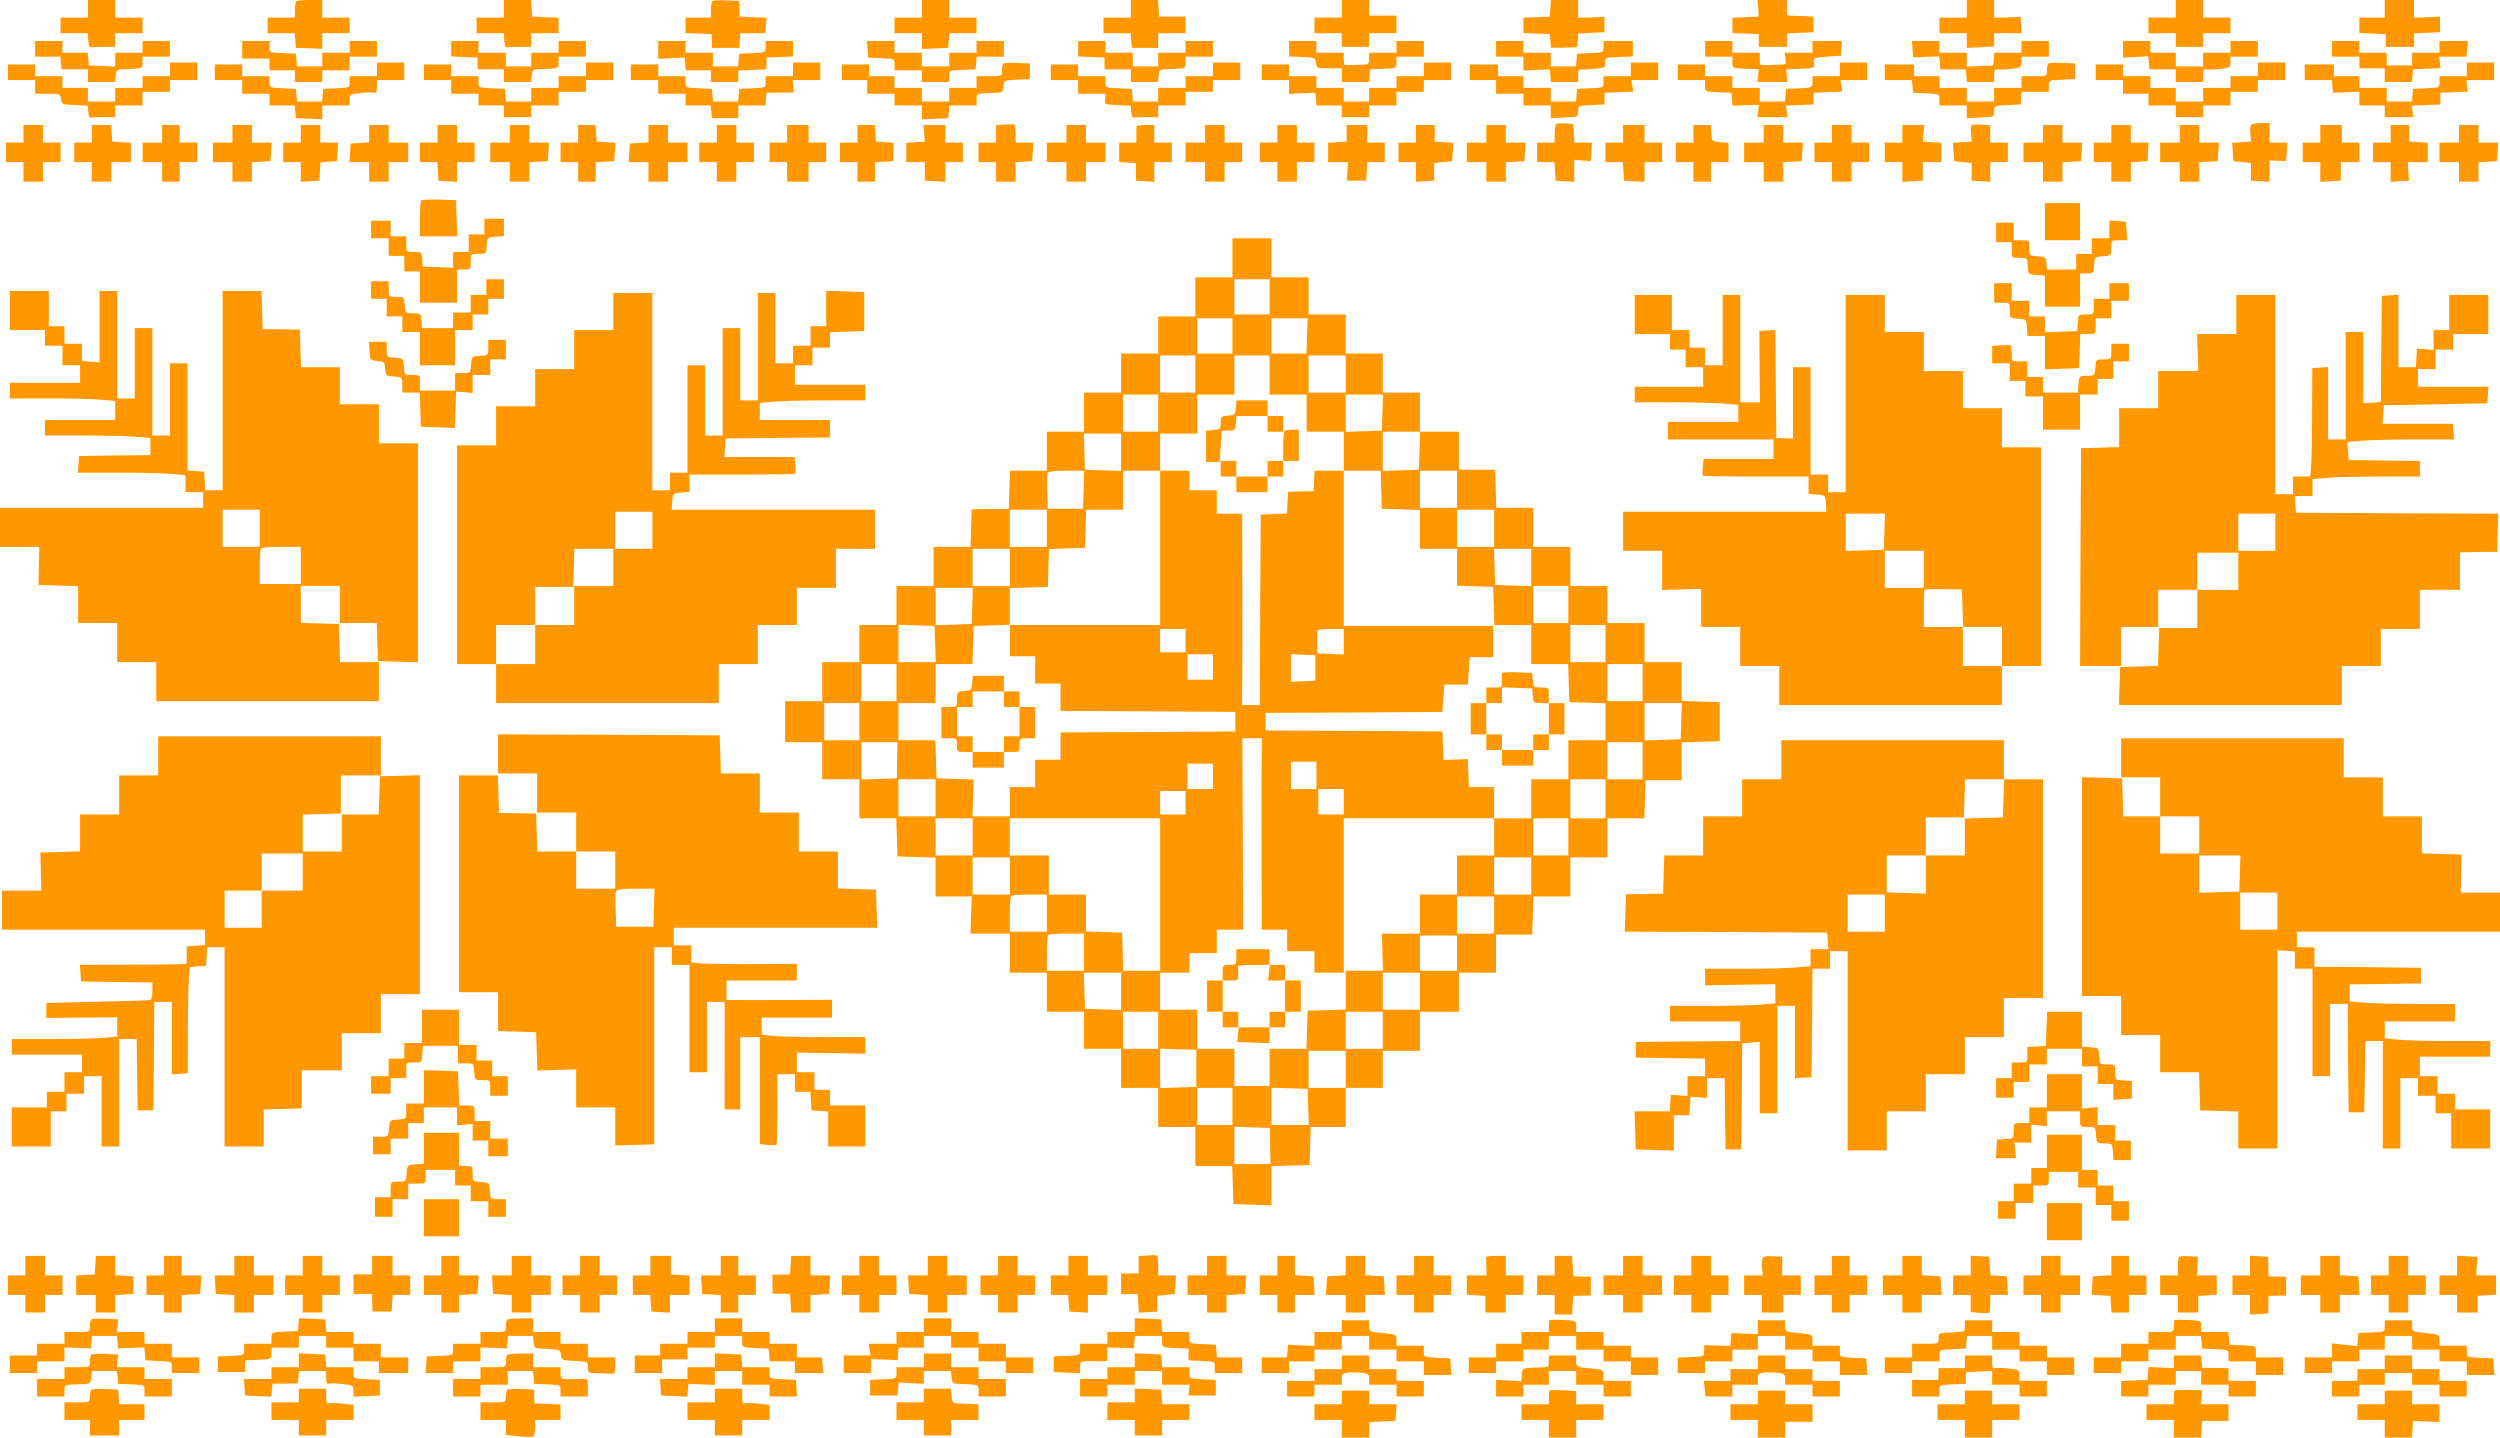 <?xml version="1.0" standalone="no"?>
<!DOCTYPE svg PUBLIC "-//W3C//DTD SVG 20010904//EN"
 "http://www.w3.org/TR/2001/REC-SVG-20010904/DTD/svg10.dtd">
<svg version="1.0" xmlns="http://www.w3.org/2000/svg"
 width="1280pt" height="736pt" viewBox="0 0 1280 736"
 preserveAspectRatio="xMidYMid meet">
<g transform="translate(0,736) scale(0.1,-0.1)"
fill="#ff9800" stroke="none">
<path d="M450 7315 l0 -45 -70 0 -70 0 0 -40 0 -40 69 0 70 0 3 -37 c2 -21 6
-37 11 -35 4 1 34 2 67 2 l60 0 0 35 0 35 70 0 70 0 0 40 0 40 -70 0 -70 0 0
45 0 45 -70 0 -70 0 0 -45z"/>
<path d="M1517 7353 c-4 -3 -7 -24 -7 -45 l0 -38 -70 0 -70 0 0 -40 0 -40 69
0 70 0 3 -37 3 -38 68 -2 67 -3 0 40 0 40 70 0 70 0 0 40 0 40 -70 0 -70 0 0
45 0 45 -63 0 c-35 0 -67 -3 -70 -7z"/>
<path d="M2580 7315 l0 -45 -70 0 -70 0 0 -40 0 -40 69 0 70 0 3 -37 c2 -21 6
-37 11 -35 4 1 34 2 67 2 l60 0 0 35 0 35 70 0 70 0 0 40 0 39 -67 3 -68 3 -3
43 -3 42 -70 0 -69 0 0 -45z"/>
<path d="M3647 7354 c-4 -4 -7 -25 -7 -46 l0 -38 -65 0 -65 0 0 -40 0 -39 67
-3 67 -3 1 -35 0 -35 70 0 70 0 3 38 3 37 64 0 63 0 4 40 3 39 -69 3 -70 3 0
40 -1 40 -65 3 c-36 2 -69 0 -73 -4z"/>
<path d="M4720 7315 l0 -45 -70 0 -70 0 0 -40 0 -40 70 0 70 0 0 -40 0 -41 68
3 67 3 3 38 3 37 70 0 69 0 0 40 0 40 -70 0 -70 0 0 45 0 45 -70 0 -70 0 0
-45z"/>
<path d="M5790 7315 l0 -45 -70 0 -70 0 0 -40 0 -40 69 0 70 0 3 -37 3 -38 67
0 68 0 0 38 0 37 70 0 70 0 0 43 0 42 -67 0 -68 0 -3 43 -3 42 -70 0 -69 0 0
-45z"/>
<path d="M6870 7315 l0 -45 -70 0 -70 0 0 -40 0 -40 70 0 70 0 0 -35 0 -35 70
0 70 0 0 35 0 35 70 0 70 0 0 45 0 45 -70 0 -70 0 0 40 0 40 -70 0 -70 0 0
-45z"/>
<path d="M7938 7318 l-3 -43 -67 -3 -68 -3 0 -39 0 -39 68 -3 67 -3 3 -35 3
-35 67 1 67 2 3 35 3 36 67 3 67 3 0 39 0 40 -67 -3 -68 -2 0 45 0 46 -69 0
-70 0 -3 -42z"/>
<path d="M9002 7318 l3 -43 -68 -3 -67 -3 0 -39 0 -39 68 -3 67 -3 0 -32 0
-33 72 0 73 0 0 35 0 34 68 3 67 3 0 40 0 40 -67 3 -68 3 0 39 0 40 -76 0 -76
0 4 -42z"/>
<path d="M10070 7315 l0 -45 -70 0 -70 0 0 -40 0 -40 70 0 70 0 0 -37 0 -38
70 3 70 4 0 34 0 34 71 0 70 0 -3 42 -3 42 -67 -3 -68 -2 0 45 0 46 -70 0 -70
0 0 -45z"/>
<path d="M11140 7315 l0 -45 -70 0 -70 0 0 -40 0 -40 70 0 70 0 0 -35 0 -35
70 0 70 0 0 35 0 35 70 0 70 0 0 40 0 40 -70 0 -70 0 0 45 0 45 -70 0 -70 0 0
-45z"/>
<path d="M12210 7315 l0 -45 -65 0 -65 0 0 -40 0 -39 68 -3 67 -3 0 -32 0 -33
72 0 73 0 0 35 0 34 67 3 66 3 0 40 0 40 -67 -3 -66 -3 0 45 0 46 -75 0 -75 0
0 -45z"/>
<path d="M180 7110 l0 -40 64 0 65 0 3 -32 3 -33 68 0 67 0 0 -32 0 -33 69 0
70 0 3 32 c3 28 7 32 33 33 108 4 105 3 105 35 l0 30 70 0 70 0 0 40 0 40 -70
0 -70 0 0 -30 0 -30 -70 0 -70 0 0 -35 0 -36 -67 3 -68 3 -3 33 -3 32 -65 0
-64 0 0 30 0 30 -70 0 -70 0 0 -40z"/>
<path d="M1240 7105 l0 -45 70 0 70 0 0 -30 0 -30 65 0 65 0 0 -30 0 -30 70 0
70 0 0 30 0 30 70 0 70 0 0 35 0 35 70 0 70 0 0 40 0 40 -70 0 -70 0 0 -30 0
-30 -70 0 -70 0 0 -35 0 -35 -64 0 -65 0 -3 33 -3 32 -67 3 c-68 3 -68 3 -68
32 l0 30 -70 0 -70 0 0 -45z"/>
<path d="M2310 7110 l0 -39 68 -3 67 -3 0 -30 1 -30 67 0 67 0 0 -32 0 -33 69
0 70 0 3 32 c2 27 7 33 28 33 117 5 110 3 110 35 l0 30 70 0 70 0 0 40 0 40
-70 0 -70 0 0 -30 0 -30 -70 0 -70 0 0 -35 0 -35 -65 0 -65 0 0 35 0 35 -70 0
-70 0 0 30 0 30 -70 0 -70 0 0 -40z"/>
<path d="M3370 7104 l0 -45 68 3 67 3 3 -32 3 -33 65 0 64 0 0 -30 0 -30 70 0
70 0 0 30 0 29 72 3 72 3 1 30 0 30 68 3 67 3 0 39 0 40 -70 0 -70 0 0 -30 c0
-29 0 -29 -67 -32 l-68 -3 -3 -32 -3 -33 -65 0 -64 0 0 35 0 35 -70 0 -70 0 0
30 0 30 -70 0 -70 0 0 -46z"/>
<path d="M4442 7108 l3 -43 68 -3 c67 -3 67 -3 67 -32 l0 -30 70 0 70 0 0 -30
0 -30 70 0 70 0 0 30 c0 29 0 29 68 32 l67 3 3 33 3 32 70 0 69 0 0 40 0 40
-70 0 -70 0 0 -30 0 -30 -70 0 -70 0 0 -35 0 -35 -70 0 -70 0 0 35 0 35 -70 0
-70 0 0 30 0 30 -71 0 -70 0 3 -42z"/>
<path d="M5520 7110 l0 -39 68 -3 67 -3 0 -30 1 -30 67 0 67 0 0 -32 0 -33 69
0 70 0 3 32 c3 28 7 32 33 33 108 4 105 3 105 35 l0 30 70 0 70 0 0 40 0 40
-70 0 -70 0 0 -30 0 -30 -70 0 -70 0 0 -35 0 -35 -65 0 -65 0 0 35 0 35 -70 0
-70 0 0 30 0 30 -70 0 -70 0 0 -40z"/>
<path d="M6600 7110 l0 -39 68 -3 c65 -3 67 -4 70 -30 3 -27 5 -28 68 -28 l64
0 0 -35 0 -35 69 0 70 0 3 33 3 32 68 3 c67 3 67 3 67 32 l0 30 70 0 70 0 0
40 0 40 -70 0 -70 0 0 -30 0 -30 -70 0 -70 0 0 -30 c0 -26 -4 -30 -27 -31 -16
0 -45 -1 -66 -2 -36 -2 -37 -1 -37 31 l0 32 -70 0 -70 0 0 30 0 30 -70 0 -70
0 0 -40z"/>
<path d="M7660 7110 l0 -40 70 0 70 0 0 -35 0 -36 68 3 67 3 3 -33 3 -32 70 0
69 0 0 36 c0 19 4 33 9 30 5 -3 37 -3 70 1 60 6 62 7 59 32 -3 26 -2 26 70 29
l72 3 0 39 0 40 -75 0 -75 0 0 -30 c0 -29 0 -29 -67 -32 l-68 -3 -3 -32 -3
-33 -65 0 -64 0 0 35 0 35 -70 0 -70 0 0 30 0 30 -70 0 -70 0 0 -40z"/>
<path d="M8730 7110 l0 -40 70 0 70 0 0 -30 c0 -29 0 -29 68 -32 l67 -3 -3
-32 -4 -33 77 0 77 0 -4 33 -3 32 73 3 c73 3 73 3 70 30 -3 27 -2 27 67 32
l70 5 3 38 3 37 -75 0 -76 0 0 -30 0 -30 -71 0 -71 0 4 -30 c4 -28 2 -30 -26
-31 -17 0 -48 -1 -69 -2 -36 -2 -37 -1 -37 31 l0 32 -70 0 -70 0 0 30 0 30
-70 0 -70 0 0 -40z"/>
<path d="M9792 7108 l3 -42 67 3 67 2 3 -33 3 -33 65 0 65 -1 3 -32 3 -32 70
0 69 0 0 36 c0 19 4 33 9 30 5 -3 36 -3 70 0 59 7 61 8 61 35 l0 29 70 0 70 0
0 40 0 40 -70 0 -70 0 0 -30 0 -30 -69 0 -70 0 -3 -32 -3 -33 -67 -3 -68 -3 0
36 0 35 -70 0 -70 0 0 30 0 30 -71 0 -70 0 3 -42z"/>
<path d="M10870 7108 l0 -43 64 3 65 4 3 -34 3 -33 68 0 67 0 0 -32 0 -33 70
0 70 0 0 36 c0 19 4 33 9 30 5 -3 36 -3 70 0 59 7 61 8 61 35 l0 29 70 0 70 0
0 40 0 40 -70 0 -70 0 0 -30 0 -30 -70 0 -70 0 0 -35 0 -35 -70 0 -70 0 0 35
0 35 -65 0 -65 0 0 30 0 30 -70 0 -70 0 0 -42z"/>
<path d="M11940 7110 l0 -40 70 0 70 0 0 -30 0 -30 65 0 65 0 0 -35 0 -35 69
0 70 0 3 33 3 32 71 3 70 3 -4 29 -4 30 70 0 70 0 4 40 4 40 -73 0 -73 0 0
-30 0 -30 -70 0 -70 0 0 -32 0 -33 -65 0 -65 0 0 33 0 32 -70 0 -70 0 0 30 0
30 -70 0 -70 0 0 -40z"/>
<path d="M870 7005 l0 -35 -70 0 -70 0 0 -30 0 -30 -70 0 -70 0 0 -35 0 -35
-70 0 -70 0 0 35 0 35 -65 0 -65 0 0 30 0 30 -70 0 -70 0 0 30 0 30 -70 0 -70
0 0 -40 0 -40 70 0 70 0 0 -35 0 -35 64 0 c63 0 65 -1 68 -27 3 -27 5 -28 70
-31 l67 -3 3 -32 c2 -18 6 -31 11 -29 4 1 34 2 67 2 l60 0 0 30 0 30 70 0 70
0 0 35 0 35 70 0 70 0 0 30 0 30 70 0 70 0 0 45 0 45 -70 0 -70 0 0 -35z"/>
<path d="M1930 7005 l0 -35 -70 0 -70 0 0 -30 c0 -29 0 -29 -67 -32 l-68 -3
-3 -32 -3 -33 -64 0 -64 0 -3 33 -3 32 -67 3 c-68 3 -68 3 -68 32 l0 30 -70 0
-70 0 0 30 0 30 -70 0 -70 0 0 -40 0 -40 70 0 70 0 0 -35 0 -35 70 0 70 0 0
-30 0 -30 64 0 65 0 3 -32 3 -33 68 -3 67 -3 0 36 0 35 70 0 70 0 0 29 c0 27
2 29 60 35 33 4 65 4 70 1 6 -4 10 9 10 29 l0 36 70 0 70 0 0 45 0 45 -70 0
-70 0 0 -35z"/>
<path d="M3000 7005 l0 -35 -70 0 -70 0 0 -30 0 -30 -70 0 -70 0 0 -35 0 -35
-64 0 -65 0 -3 33 -3 32 -67 3 c-68 3 -68 3 -68 32 l0 30 -70 0 -70 0 0 30 0
30 -70 0 -70 0 0 -40 0 -40 70 0 70 0 0 -35 0 -35 70 0 70 0 0 -30 0 -30 65 0
65 0 0 -30 0 -30 70 0 70 0 0 30 0 30 70 0 70 0 0 35 0 35 70 0 70 0 0 30 0
30 70 0 70 0 0 45 0 45 -70 0 -70 0 0 -35z"/>
<path d="M4060 7005 l0 -35 -70 0 -70 0 0 -30 c0 -29 0 -29 -67 -32 l-68 -3
-3 -32 -3 -33 -64 0 -64 0 -3 33 -3 32 -67 3 c-68 3 -68 3 -68 32 l0 30 -70 0
-70 0 0 30 0 30 -70 0 -70 0 0 -40 0 -40 70 0 70 0 0 -35 0 -35 70 0 70 0 0
-30 0 -30 64 0 65 0 3 -32 3 -33 67 0 68 0 0 33 0 32 69 0 70 0 3 33 3 32 70
1 70 1 -3 32 -4 31 71 0 71 0 0 45 0 45 -70 0 -70 0 0 -35z"/>
<path d="M5137 7034 c-4 -4 -7 -20 -7 -36 0 -28 0 -28 -65 -28 l-65 0 0 -30 0
-30 -70 0 -70 0 0 -35 0 -35 -70 0 -70 0 0 35 0 35 -70 0 -70 0 0 30 0 30 -65
0 -65 0 0 30 0 30 -70 0 -70 0 0 -40 0 -40 65 0 65 0 0 -35 0 -35 70 0 70 0 0
-30 0 -30 70 0 70 0 0 -35 0 -36 68 3 67 3 3 33 3 32 70 0 69 0 0 30 c0 32 0
32 100 35 32 1 35 4 38 33 3 31 3 31 69 34 l66 3 0 40 0 40 -64 3 c-36 2 -68
0 -72 -4z"/>
<path d="M6210 7005 l0 -35 -70 0 -70 0 0 -30 0 -30 -70 0 -70 0 0 -35 0 -35
-64 0 -65 0 -3 33 -3 32 -67 3 c-68 3 -68 3 -68 32 l0 30 -70 0 -70 0 0 30 0
30 -70 0 -70 0 0 -40 0 -40 70 0 70 0 0 -35 0 -35 71 0 70 0 -3 -27 c-3 -28
-3 -28 64 -31 l67 -3 3 -32 c2 -18 6 -31 11 -29 4 1 34 2 67 2 l60 0 0 30 0
30 70 0 70 0 0 35 0 35 70 0 70 0 0 30 0 30 70 0 70 0 0 45 0 45 -70 0 -70 0
0 -35z"/>
<path d="M7290 7005 l0 -35 -70 0 -70 0 0 -30 0 -30 -70 0 -70 0 0 -35 0 -35
-65 0 -65 0 0 35 0 35 -70 0 -70 0 0 30 0 30 -70 0 -70 0 0 30 0 30 -70 0 -70
0 0 -40 0 -40 70 0 70 0 0 -36 0 -35 68 3 67 3 3 -32 3 -33 65 0 64 0 0 -30 0
-30 70 0 70 0 0 30 0 30 70 0 70 0 0 35 0 35 70 0 70 0 0 30 0 30 70 0 70 0 0
45 0 45 -70 0 -70 0 0 -35z"/>
<path d="M8350 7005 l0 -35 -70 0 -70 0 0 -30 c0 -29 0 -29 -67 -32 l-68 -3
-3 -32 -3 -33 -65 0 -64 0 0 35 0 35 -70 0 -70 0 0 30 0 30 -65 0 -65 0 0 30
0 30 -72 0 -73 0 0 -40 0 -40 68 0 67 0 0 -35 0 -35 70 0 70 0 0 -30 0 -30 70
0 70 0 0 -32 0 -33 70 3 c70 4 70 4 70 32 0 29 1 29 68 32 l67 3 0 30 1 30 73
3 73 3 -4 29 -5 30 69 0 68 0 0 45 0 45 -70 0 -70 0 0 -35z"/>
<path d="M9420 7005 l0 -35 -70 0 -70 0 0 -30 c0 -29 0 -29 -67 -32 l-68 -3
-3 -32 -3 -33 -65 0 -64 0 0 35 0 35 -70 0 -70 0 0 30 0 30 -70 0 -70 0 0 30
0 30 -70 0 -70 0 0 -40 0 -40 70 0 70 0 0 -30 c0 -29 0 -29 68 -32 l67 -3 3
-33 3 -33 67 2 67 2 -3 -31 -4 -32 77 0 77 0 -4 30 -4 29 70 3 71 3 0 30 1 30
73 3 73 3 -4 29 -5 30 69 0 68 0 0 45 0 45 -70 0 -70 0 0 -35z"/>
<path d="M10487 7034 c-4 -4 -7 -20 -7 -36 0 -28 0 -28 -65 -28 l-65 0 0 -30
0 -30 -70 0 -70 0 0 -35 0 -35 -70 0 -70 0 0 35 0 35 -70 0 -70 0 0 30 0 30
-65 0 -65 0 0 30 0 30 -75 0 -75 0 0 -40 0 -40 69 0 70 0 3 -32 3 -33 68 -3
c67 -3 67 -3 67 -32 l0 -30 70 0 70 0 0 -32 0 -33 70 3 c70 4 70 4 70 32 0 29
1 29 68 32 l67 3 3 33 3 32 70 0 69 0 0 30 c0 29 0 29 68 32 l67 3 0 40 0 40
-65 3 c-36 2 -69 0 -73 -4z"/>
<path d="M11560 7005 l0 -35 -70 0 -70 0 0 -30 0 -30 -70 0 -70 0 0 -35 0 -35
-70 0 -70 0 0 35 0 35 -65 0 -65 0 0 30 0 30 -70 0 -70 0 0 30 0 30 -70 0 -70
0 0 -40 0 -40 70 0 70 0 0 -35 0 -35 65 0 65 0 0 -30 0 -30 70 0 70 0 0 -30 0
-30 70 0 70 0 0 30 0 30 70 0 70 0 0 35 0 35 70 0 70 0 0 30 0 30 70 0 70 0 0
45 0 45 -70 0 -70 0 0 -35z"/>
<path d="M12630 7005 l0 -35 -70 0 -70 0 0 -30 c0 -29 0 -29 -67 -32 l-68 -3
-3 -32 -3 -33 -65 0 -64 0 0 35 0 35 -70 0 -70 0 0 30 0 30 -65 0 -65 0 0 30
0 30 -75 0 -75 0 0 -40 0 -40 69 0 70 0 3 -32 3 -33 68 3 67 3 0 -35 0 -36 65
0 65 0 0 -30 0 -30 73 0 74 0 -5 30 -4 29 73 3 73 3 1 30 0 30 71 3 70 3 -4
29 -4 30 71 0 71 0 0 45 0 45 -70 0 -70 0 0 -35z"/>
<path d="M5143 6722 l-43 -3 0 -45 0 -44 -45 0 -45 0 0 -50 0 -50 45 0 45 0 0
-50 0 -50 50 0 50 0 0 49 0 50 43 3 42 3 3 48 3 47 -45 0 -46 0 0 44 c0 25 -3
46 -7 48 -5 2 -27 2 -50 0z"/>
<path d="M7967 6724 c-4 -4 -7 -27 -7 -51 l0 -43 -45 0 -45 0 0 -50 0 -50 44
0 45 0 3 -47 3 -48 48 -3 47 -3 0 56 0 57 43 -4 42 -3 3 48 3 47 -45 0 -45 0
-3 48 -3 47 -40 3 c-23 2 -44 0 -48 -4z"/>
<path d="M10093 6717 c-2 -4 -3 -24 -1 -45 l3 -37 -48 -3 -48 -3 3 -47 3 -47
45 -5 45 -5 0 -45 0 -45 48 -3 47 -3 0 50 0 51 45 0 45 0 0 50 0 50 -45 0 -45
0 0 44 0 44 -46 4 c-25 2 -48 0 -51 -5z"/>
<path d="M11525 6720 c-4 -6 -5 -27 -3 -48 l3 -37 -48 -3 -48 -3 3 -47 3 -47
45 -5 45 -5 0 -45 0 -45 48 -3 47 -3 0 55 0 54 43 -1 42 -2 3 48 3 47 -45 0
-46 0 0 50 0 50 -44 0 c-25 0 -48 -5 -51 -10z"/>
<path d="M120 6675 l0 -45 -45 0 -45 0 0 -50 0 -50 45 0 45 0 0 -50 0 -50 50
0 50 0 0 50 0 50 45 0 45 0 0 50 0 50 -45 0 -45 0 0 45 0 45 -50 0 -50 0 0
-45z"/>
<path d="M470 6675 l0 -45 -45 0 -45 0 0 -50 0 -50 45 0 45 0 0 -50 0 -50 50
0 50 0 0 50 0 50 50 0 50 0 0 49 0 50 -47 3 -48 3 -3 43 -3 42 -50 0 -49 0 0
-45z"/>
<path d="M830 6675 l0 -45 -50 0 -50 0 0 -50 0 -50 50 0 50 0 0 -50 0 -50 45
0 45 0 0 50 0 50 45 0 45 0 0 50 0 50 -45 0 -45 0 0 45 0 45 -45 0 -45 0 0
-45z"/>
<path d="M1190 6675 l0 -45 -50 0 -50 0 0 -50 0 -50 50 0 50 0 0 -50 0 -50 50
0 50 0 0 49 0 50 48 3 47 3 3 48 3 47 -50 0 -51 0 0 45 0 45 -50 0 -50 0 0
-45z"/>
<path d="M1540 6675 l0 -45 -45 0 -45 0 0 -50 0 -50 45 0 45 0 0 -51 0 -50 48
3 47 3 3 47 3 47 42 3 42 3 3 48 3 47 -45 0 -46 0 0 45 0 45 -50 0 -50 0 0
-45z"/>
<path d="M1890 6676 l0 -45 -47 -3 -48 -3 -3 -47 -3 -48 50 0 51 0 0 -50 0
-50 50 0 50 0 0 50 0 50 50 0 50 0 0 50 0 50 -50 0 -50 0 0 45 0 45 -50 0 -50
0 0 -44z"/>
<path d="M2240 6675 l0 -45 -45 0 -45 0 0 -50 0 -50 44 0 45 0 3 -47 3 -48 48
-3 47 -3 0 50 0 51 45 0 45 0 0 50 0 50 -45 0 -45 0 0 45 0 45 -50 0 -50 0 0
-45z"/>
<path d="M2610 6675 l0 -45 -50 0 -50 0 0 -50 0 -50 50 0 50 0 0 -50 0 -50 50
0 50 0 0 49 0 50 48 3 47 3 3 48 3 47 -50 0 -51 0 0 45 0 45 -50 0 -50 0 0
-45z"/>
<path d="M2960 6675 l0 -45 -45 0 -45 0 0 -50 0 -50 45 0 45 0 0 -50 0 -50 45
0 45 0 0 49 0 50 48 3 47 3 3 47 3 47 -48 3 -48 3 -3 43 -3 42 -45 0 -44 0 0
-45z"/>
<path d="M3320 6676 l0 -45 -47 -3 -48 -3 -3 -47 -3 -48 50 0 51 0 0 -50 0
-50 50 0 50 0 0 50 0 50 50 0 50 0 0 50 0 50 -50 0 -50 0 0 45 0 45 -50 0 -50
0 0 -44z"/>
<path d="M3670 6675 l0 -45 -45 0 -45 0 0 -50 0 -50 45 0 45 0 0 -50 0 -50 50
0 50 0 0 50 0 50 45 0 45 0 0 50 0 50 -45 0 -45 0 0 45 0 45 -50 0 -50 0 0
-45z"/>
<path d="M4030 6675 l0 -45 -45 0 -45 0 0 -50 0 -50 45 0 45 0 0 -50 0 -50 55
0 55 0 0 50 0 50 45 0 45 0 0 50 0 50 -45 0 -45 0 0 45 0 45 -55 0 -55 0 0
-45z"/>
<path d="M4390 6675 l0 -45 -45 0 -45 0 0 -50 0 -50 45 0 45 0 0 -50 0 -50 45
0 45 0 0 49 0 50 46 3 47 3 1 47 1 47 -45 3 -45 3 -3 43 -3 42 -45 0 -44 0 0
-45z"/>
<path d="M4732 6678 l3 -43 -48 -3 -47 -3 0 -50 0 -49 48 0 47 0 0 -47 0 -48
53 -3 52 -3 0 50 0 51 45 0 45 0 0 50 0 50 -45 0 -45 0 0 45 0 45 -56 0 -56 0
4 -42z"/>
<path d="M5460 6675 l0 -45 -50 0 -50 0 0 -50 0 -50 50 0 50 0 0 -50 0 -50 50
0 50 0 0 50 0 50 50 0 50 0 0 50 0 50 -50 0 -50 0 0 45 0 45 -50 0 -50 0 0
-45z"/>
<path d="M5819 6713 c0 -5 -1 -25 -1 -45 l0 -38 -44 0 -44 0 0 -49 0 -50 43
-3 42 -3 1 -45 1 -45 46 -3 47 -3 0 50 0 51 45 0 45 0 0 50 0 50 -45 0 -45 0
0 45 0 45 -45 0 c-25 0 -45 -3 -46 -7z"/>
<path d="M6170 6675 l0 -45 -50 0 -50 0 0 -50 0 -50 50 0 50 0 0 -50 0 -50 50
0 50 0 0 50 0 50 45 0 45 0 0 50 0 50 -45 0 -45 0 0 45 0 45 -50 0 -50 0 0
-45z"/>
<path d="M6540 6675 l0 -45 -45 0 -45 0 0 -50 0 -50 45 0 45 0 0 -50 0 -50 50
0 50 0 0 50 0 50 45 0 45 0 0 50 0 50 -45 0 -45 0 0 45 0 45 -50 0 -50 0 0
-45z"/>
<path d="M6895 6678 l0 -43 -47 -3 -48 -3 0 -50 0 -49 51 0 51 0 -3 -47 -3
-48 49 0 50 0 3 48 3 47 45 0 44 0 0 50 0 50 -45 0 -45 0 0 45 0 45 -52 0 -53
0 0 -42z"/>
<path d="M7250 6675 l0 -45 -45 0 -45 0 0 -50 0 -50 45 0 45 0 0 -51 0 -50 47
3 46 3 0 45 0 45 46 5 46 5 3 47 3 47 -48 3 -48 3 1 43 0 42 -48 0 -48 0 0
-45z"/>
<path d="M7610 6675 l0 -45 -50 0 -50 0 0 -50 0 -50 50 0 50 0 0 -50 0 -50 50
0 50 0 0 49 0 50 48 3 47 3 3 48 3 47 -50 0 -51 0 0 45 0 45 -50 0 -50 0 0
-45z"/>
<path d="M8310 6675 l0 -45 -45 0 -45 0 0 -50 0 -50 44 0 45 0 3 -47 3 -48 53
-3 52 -3 0 50 0 51 45 0 45 0 0 50 0 50 -45 0 -45 0 0 45 0 45 -55 0 -55 0 0
-45z"/>
<path d="M8670 6675 l0 -45 -45 0 -45 0 0 -50 0 -50 45 0 45 0 0 -50 0 -50 45
0 45 0 0 50 0 50 45 0 45 0 0 49 0 50 -42 3 c-43 3 -43 3 -46 46 l-3 42 -45 0
-44 0 0 -45z"/>
<path d="M9030 6675 l0 -45 -50 0 -50 0 0 -50 0 -50 50 0 50 0 0 -50 0 -50 50
0 50 0 0 49 0 50 48 3 47 3 3 48 3 47 -50 0 -51 0 0 45 0 45 -50 0 -50 0 0
-45z"/>
<path d="M9380 6675 l0 -45 -45 0 -45 0 0 -50 0 -50 45 0 45 0 0 -50 0 -50 50
0 50 0 0 50 0 50 45 0 45 0 0 50 0 50 -45 0 -45 0 0 45 0 45 -50 0 -50 0 0
-45z"/>
<path d="M9740 6675 l0 -45 -45 0 -45 0 0 -50 0 -50 45 0 45 0 0 -51 0 -50 53
3 52 3 0 48 0 47 48 0 47 0 0 49 0 50 -47 3 -48 3 3 43 4 42 -56 0 -56 0 0
-45z"/>
<path d="M10460 6675 l0 -45 -50 0 -50 0 0 -50 0 -50 50 0 50 0 0 -50 0 -50
50 0 50 0 0 49 0 50 48 3 47 3 3 48 3 47 -50 0 -51 0 0 45 0 45 -50 0 -50 0 0
-45z"/>
<path d="M10810 6675 l0 -45 -45 0 -45 0 0 -50 0 -50 45 0 45 0 0 -50 0 -50
50 0 50 0 0 49 0 50 43 3 42 3 3 48 3 47 -45 0 -46 0 0 45 0 45 -50 0 -50 0 0
-45z"/>
<path d="M11160 6675 l0 -45 -50 0 -50 0 0 -50 0 -50 50 0 50 0 0 -50 0 -50
50 0 50 0 0 49 0 50 48 3 47 3 3 48 3 47 -50 0 -51 0 0 45 0 45 -50 0 -50 0 0
-45z"/>
<path d="M11880 6675 l0 -45 -45 0 -45 0 0 -50 0 -50 45 0 45 0 0 -51 0 -50
53 3 52 3 0 48 0 47 48 0 47 0 0 50 0 50 -45 0 -45 0 0 45 0 45 -55 0 -55 0 0
-45z"/>
<path d="M12240 6675 l0 -45 -45 0 -45 0 0 -50 0 -50 45 0 45 0 0 -51 0 -50
47 3 47 3 -3 48 -3 47 51 0 51 0 0 49 0 50 -47 3 -48 3 0 43 0 42 -47 0 -48 0
0 -45z"/>
<path d="M12590 6675 l0 -45 -50 0 -50 0 0 -50 0 -50 50 0 50 0 0 -50 0 -50
50 0 50 0 0 49 0 50 48 3 47 3 3 48 3 47 -50 0 -51 0 0 45 0 45 -50 0 -50 0 0
-45z"/>
<path d="M2157 6334 c-4 -4 -7 -47 -7 -96 l0 -88 95 0 96 0 -3 93 -3 92 -85 3
c-47 1 -89 0 -93 -4z"/>
<path d="M10470 6225 l0 -95 90 0 90 0 0 95 0 95 -90 0 -90 0 0 -95z"/>
<path d="M2480 6200 l0 -40 -40 0 -40 0 0 -45 0 -45 -40 0 -40 0 0 -40 0 -41
-77 3 -78 3 -3 38 c-3 36 -4 37 -43 37 -39 0 -39 0 -39 40 l0 40 -40 0 -40 0
0 40 0 40 -50 0 -50 0 0 -45 0 -45 45 0 45 0 0 -45 0 -45 40 0 40 0 0 -40 0
-40 40 0 40 0 0 -80 0 -80 95 0 95 0 0 85 0 85 35 0 c34 0 35 1 35 40 0 40 0
40 39 40 40 0 40 0 43 43 3 42 3 42 46 45 l42 3 0 45 0 44 -50 0 -50 0 0 -40z"/>
<path d="M10800 6186 l0 -46 -45 0 -45 0 0 -40 0 -40 -40 0 -40 0 0 -40 0 -40
-74 0 -75 0 -3 33 c-3 30 -6 32 -45 35 -43 3 -43 3 -43 43 0 39 0 39 -40 39
l-40 0 0 45 0 45 -45 0 -45 0 0 -50 0 -50 40 0 40 0 0 -40 c0 -40 0 -40 39
-40 40 0 40 0 43 -42 3 -43 3 -43 46 -46 l42 -3 0 -80 0 -79 90 0 90 0 0 85 0
85 34 0 c34 0 35 1 38 43 3 42 3 42 46 45 42 3 42 3 42 43 0 39 0 39 41 39
l40 0 -3 48 -3 47 -42 3 -43 3 0 -45z"/>
<path d="M6310 6040 l0 -100 -95 0 -95 0 0 -100 0 -100 -95 0 -95 0 0 -95 0
-95 -95 0 -95 0 0 -100 0 -100 -95 0 -95 0 0 -100 0 -100 -95 0 -95 0 0 -100
0 -100 -95 0 -94 0 -3 -97 -3 -98 -95 -1 -95 -2 -3 -96 -3 -96 -94 0 -95 0 0
-100 0 -100 -95 0 -95 0 0 -100 0 -100 -95 0 -95 0 0 -95 0 -95 -95 0 -95 0 0
-100 0 -100 -95 0 -95 0 0 -105 0 -105 95 0 95 0 0 -95 0 -95 95 0 95 0 0
-100 0 -100 95 0 94 0 3 -97 3 -98 98 -3 97 -3 0 -99 0 -100 93 0 92 0 -3 -95
-3 -95 100 0 101 0 0 -100 0 -100 95 0 95 0 0 -100 0 -100 95 0 95 0 0 -95 0
-95 95 0 95 0 0 -100 0 -100 95 0 95 0 0 -100 0 -100 95 0 95 0 0 -100 0 -100
95 0 94 0 3 -97 3 -98 98 -3 97 -3 0 100 0 100 98 3 97 3 3 98 3 97 89 0 90 0
0 100 0 100 95 0 95 0 0 95 0 95 95 0 95 0 0 100 0 100 100 0 100 0 0 100 0
100 95 0 95 0 0 98 0 97 92 0 93 0 3 98 3 97 94 0 95 0 0 100 0 100 95 0 95 0
0 100 0 100 95 0 94 0 3 98 3 97 93 0 92 0 0 97 0 97 98 3 97 3 0 100 0 100
-97 3 -98 3 0 99 0 100 -95 0 -95 0 0 100 0 100 -95 0 -95 0 0 95 0 95 -95 0
-95 0 0 100 0 100 -95 0 -95 0 0 100 0 100 -95 0 -94 0 -3 98 -3 97 -93 0 -92
0 0 98 0 97 -100 0 -100 0 0 100 0 100 -95 0 -95 0 0 100 0 100 -95 0 -95 0 0
100 0 100 -95 0 -95 0 0 95 0 95 -95 0 -95 0 0 100 0 100 -100 0 -100 0 0
-100z m190 -200 l0 -90 -90 0 -90 0 0 90 0 90 90 0 90 0 0 -90z m-190 -200 l0
-90 -90 0 -90 0 0 90 0 90 90 0 90 0 0 -90z m382 0 l-3 -90 -90 0 -89 0 0 90
0 90 93 0 92 0 -3 -90z m-572 -195 l0 -95 -90 0 -90 0 0 95 0 95 90 0 90 0 0
-95z m380 -5 l0 -100 95 0 95 0 0 -95 0 -95 95 0 95 0 0 -100 0 -100 95 0 94
0 3 -97 3 -98 98 -3 97 -3 0 -99 0 -100 95 0 95 0 0 -95 0 -94 93 -3 92 -3 3
-97 3 -98 94 0 95 0 0 -100 0 -100 95 0 94 0 3 -97 3 -98 93 -3 92 -3 0 -94 0
-95 -95 0 -95 0 0 -100 0 -100 -95 0 -95 0 0 -100 0 -100 -95 0 -95 0 0 -95 0
-95 -95 0 -95 0 0 -100 0 -100 -95 0 -95 0 0 -100 0 -100 -97 0 -98 0 3 -95 3
-95 -95 0 -96 0 0 -100 0 -99 -97 -3 -98 -3 -3 -97 -3 -98 -94 0 -95 0 0 -95
0 -95 -90 0 -90 0 0 95 0 95 -95 0 -95 0 0 100 0 100 -95 0 -95 0 0 95 0 95
75 0 75 0 0 50 0 50 70 0 70 0 0 60 0 60 68 0 67 0 -2 490 -2 490 50 0 51 0
-2 -62 c-1 -35 -2 -255 -1 -490 l1 -428 65 0 65 0 0 -55 0 -55 70 0 70 0 0
-55 0 -55 75 0 75 0 0 395 0 395 385 0 385 0 0 80 0 80 -65 0 -64 0 -3 72 -3
72 -62 -3 -62 -2 -3 73 -3 73 -452 3 -453 2 0 45 0 45 453 2 452 3 5 70 5 70
60 0 60 0 5 70 5 70 60 0 60 0 0 80 0 80 -383 0 -382 0 0 398 0 397 -74 0 -75
0 -3 -52 -3 -53 -65 -1 -65 -2 -3 -55 -3 -56 -67 -3 -67 -3 -3 -487 -2 -488
-46 0 -45 0 1 63 c1 34 1 254 1 490 l-1 427 -65 0 -65 0 0 60 0 60 -70 0 -70
0 0 50 0 50 -75 0 -75 0 0 -395 0 -395 -385 0 -385 0 0 -80 0 -80 65 0 65 0 0
-70 0 -70 65 0 65 0 0 -70 0 -70 448 -2 447 -3 0 -50 0 -50 -447 -3 -448 -2 0
-70 0 -70 -65 0 -65 0 0 -70 0 -70 -65 0 -65 0 0 -75 0 -75 -96 0 -95 0 3 95
3 94 -95 3 -95 3 -3 98 -3 97 -94 0 -95 0 0 95 0 95 95 0 95 0 0 100 0 100 95
0 94 0 3 98 3 97 93 3 92 3 0 94 0 94 98 3 97 3 3 97 3 97 92 3 92 3 3 98 3
97 94 0 95 0 0 100 0 100 95 0 95 0 0 95 0 95 95 0 95 0 0 100 0 100 95 0 95
0 0 100 0 100 90 0 90 0 0 -100z m390 5 l0 -95 -95 0 -95 0 0 95 0 95 95 0 95
0 0 -95z m-960 -200 l0 -95 -90 0 -90 0 0 95 0 95 90 0 90 0 0 -95z m1148 3
l-3 -93 -92 -3 -93 -3 0 96 0 95 95 0 96 0 -3 -92z m190 -195 l-3 -98 -92 -3
-93 -3 0 101 0 100 95 0 96 0 -3 -97z m-1528 -8 l0 -96 -92 3 -93 3 -3 93 -3
92 96 0 95 0 0 -95z m-192 -192 l-3 -98 -90 0 -90 0 -3 84 c-2 46 -1 90 2 98
4 9 30 13 96 13 l91 0 -3 -97z m1912 2 l0 -95 -95 0 -95 0 0 95 0 95 95 0 95
0 0 -95z m-2100 -200 l0 -95 -95 0 -95 0 0 95 0 95 95 0 95 0 0 -95z m2290 0
l0 -95 -95 0 -95 0 0 95 0 95 95 0 95 0 0 -95z m-2480 -200 l0 -95 -95 0 -95
0 0 95 0 95 95 0 95 0 0 -95z m2670 0 l0 -96 -92 3 -93 3 -3 93 -3 92 96 0 95
0 0 -95z m190 -190 l0 -95 -90 0 -90 0 0 95 0 95 90 0 90 0 0 -95z m-3052 -7
l-3 -93 -92 -3 -93 -3 0 96 0 95 95 0 96 0 -3 -92z m-190 -195 l3 -93 -96 0
-95 0 0 95 0 96 93 -3 92 -3 3 -92z m3432 2 l0 -95 -90 0 -90 0 0 95 0 95 90
0 90 0 0 -95z m-2150 15 l0 -60 -65 0 -65 0 0 60 0 60 65 0 65 0 0 -60z m810
-5 l0 -66 -67 3 -68 3 -1 55 c-1 30 0 58 3 63 2 4 33 7 69 7 l64 0 0 -65z
m-670 -130 l0 -65 -65 0 -65 0 0 65 0 65 65 0 65 0 0 -65z m525 -5 l0 -65 -62
-3 -63 -3 0 71 0 71 63 -3 62 -3 0 -65z m-2145 -75 l0 -95 -90 0 -90 0 0 95 0
95 90 0 90 0 0 -95z m3820 0 l0 -95 -90 0 -90 0 0 95 0 95 90 0 90 0 0 -95z
m-4010 -200 l0 -95 -90 0 -90 0 0 95 0 95 90 0 90 0 0 -95z m4208 3 l-3 -93
-92 -3 -93 -3 0 96 0 95 95 0 96 0 -3 -92z m-4015 -200 l-1 -93 -91 -3 -91 -3
0 96 0 95 93 0 92 0 -2 -92z m3817 -3 l0 -95 -90 0 -90 0 0 95 0 95 90 0 90 0
0 -95z m-1670 -75 l0 -70 -65 0 -65 0 0 70 0 70 65 0 65 0 0 -70z m-530 -5 l0
-65 -65 0 -65 0 0 65 0 65 65 0 65 0 0 -65z m-1420 -110 l0 -95 -95 0 -95 0 0
95 0 95 95 0 95 0 0 -95z m3430 -5 l0 -100 -90 0 -90 0 0 100 0 100 90 0 90 0
0 -100z m-1340 -15 l0 -65 -65 0 -65 0 0 65 0 65 65 0 65 0 0 -65z m-810 -5
l0 -60 -65 0 -65 0 0 60 0 60 65 0 65 0 0 -60z m-1090 -175 l0 -95 -95 0 -95
0 0 95 0 95 95 0 95 0 0 -95z m960 -295 l0 -390 -95 0 -94 0 -3 98 -3 97 -92
3 -93 3 0 94 0 95 -95 0 -95 0 0 100 0 100 -100 0 -100 0 0 95 0 95 385 0 385
0 0 -390z m2090 295 l0 -95 -90 0 -90 0 0 95 0 95 90 0 90 0 0 -95z m-2860
-200 l0 -95 -95 0 -95 0 0 95 0 95 95 0 95 0 0 -95z m2670 0 l0 -95 -95 0 -95
0 0 95 0 95 95 0 95 0 0 -95z m-2480 -190 l0 -95 -95 0 -95 0 0 88 c0 49 3 92
7 95 3 4 46 7 95 7 l88 0 0 -95z m2290 -10 l0 -95 -95 0 -95 0 0 95 0 95 95 0
95 0 0 -95z m-2100 -190 l0 -95 -95 0 -95 0 0 88 c0 49 3 92 7 95 3 4 46 7 95
7 l88 0 0 -95z m1910 -5 l0 -90 -95 0 -95 0 0 90 0 90 95 0 95 0 0 -90z
m-1720 -195 l0 -96 -92 3 -93 3 -3 93 -3 92 96 0 95 0 0 -95z m1530 0 l0 -95
-95 0 -95 0 0 95 0 95 95 0 95 0 0 -95z m-1340 -200 l0 -95 -90 0 -90 0 0 95
0 95 90 0 90 0 0 -95z m1150 0 l0 -95 -95 0 -95 0 0 95 0 95 95 0 95 0 0 -95z
m-955 -195 l0 -95 -92 -3 -93 -3 0 101 0 101 93 -3 92 -3 0 -95z m765 -5 l0
-95 -95 0 -95 0 0 95 0 95 95 0 95 0 0 -95z m-580 -190 l0 -95 -90 0 -90 0 0
95 0 95 90 0 90 0 0 -95z m388 -2 l3 -93 -96 0 -95 0 0 95 0 96 93 -3 92 -3 3
-92z m-195 -201 l2 -92 -92 0 -93 0 0 95 0 96 91 -3 90 -3 2 -93z"/>
<path d="M6328 5273 c-3 -36 -5 -38 -40 -41 -36 -3 -38 -5 -38 -37 0 -32 -2
-34 -37 -37 l-38 -3 0 -80 0 -80 35 0 35 0 5 80 5 80 35 0 c33 1 35 3 38 38
l3 37 80 0 79 0 0 -40 0 -40 40 0 40 0 0 40 0 40 -40 0 -40 0 0 40 0 40 -79 0
-80 0 -3 -37z"/>
<path d="M6577 5153 c-4 -3 -7 -39 -7 -80 l0 -73 -40 0 -40 0 0 -40 0 -40 -80
0 -80 0 0 40 0 40 -40 0 -40 0 0 -40 0 -40 40 0 40 0 0 -40 0 -40 80 0 80 0 0
40 0 40 40 0 40 0 0 40 0 40 40 0 40 0 0 80 0 80 -33 0 c-19 0 -37 -3 -40 -7z"/>
<path d="M7689 3913 c-1 -4 0 -23 1 -40 1 -32 0 -33 -39 -33 l-41 0 0 -40 0
-40 -40 0 -40 0 0 -80 0 -80 40 0 40 0 0 -40 0 -40 40 0 40 0 0 -40 0 -40 80
0 80 0 0 40 0 40 40 0 40 0 0 40 0 40 40 0 40 0 0 80 0 80 -40 0 -40 0 0 40
c0 40 0 40 -39 40 -39 0 -40 1 -43 38 l-3 37 -77 3 c-43 2 -78 -1 -79 -5z
m159 -115 c3 -37 4 -38 43 -38 l39 0 0 -80 0 -80 -40 0 -40 0 0 -40 0 -40 -80
0 -80 0 0 40 0 40 -40 0 -40 0 0 80 0 80 40 0 40 0 0 40 0 41 78 -3 77 -3 3
-37z"/>
<path d="M4978 3863 c-3 -36 -5 -38 -40 -41 -37 -3 -38 -4 -38 -43 0 -39 0
-39 -40 -39 l-40 0 0 -80 0 -80 40 0 c39 0 40 -1 40 -35 0 -34 1 -35 40 -35
l40 0 0 -40 0 -40 80 0 80 0 0 40 0 40 40 0 c39 0 40 1 40 35 0 34 1 35 40 35
l40 0 0 80 0 80 -40 0 -40 0 0 40 0 40 -40 0 -40 0 0 40 0 40 -79 0 -80 0 -3
-37z m162 -83 l0 -40 40 0 40 0 0 -75 0 -75 -40 0 -40 0 0 -40 0 -40 -80 0
-80 0 0 40 0 40 -40 0 -40 0 0 75 0 75 40 0 40 0 0 40 0 40 80 0 80 0 0 -40z"/>
<path d="M6330 2460 c0 -39 -1 -40 -35 -40 -34 0 -35 -1 -35 -40 l0 -40 -40 0
-40 0 0 -80 0 -80 40 0 40 0 0 -40 0 -40 41 0 41 0 -4 -37 -3 -38 83 -3 82 -3
0 41 0 40 40 0 40 0 0 40 0 40 40 0 40 0 0 80 0 80 -40 0 -40 0 0 40 0 40 -40
0 -40 0 0 40 0 40 -85 0 -85 0 0 -40z m167 -80 l-5 -40 44 0 44 0 0 -80 0 -80
-40 0 -40 0 0 -40 0 -40 -80 0 -80 0 0 40 0 40 -40 0 -40 0 0 80 0 80 41 0
c39 0 40 1 39 33 -1 17 -2 35 -1 40 1 4 38 7 82 7 l82 0 -6 -40z"/>
<path d="M2490 5890 l0 -40 -40 0 -40 0 0 -45 0 -45 -45 0 -45 0 0 -40 0 -40
-79 0 -80 0 -3 38 c-3 36 -4 37 -43 38 -40 0 -40 1 -43 42 -3 42 -3 42 -43 42
-39 0 -39 0 -39 40 l0 40 -45 0 -45 0 0 -45 0 -45 40 0 40 0 0 -45 0 -45 40 0
40 0 0 -40 0 -40 45 0 45 0 0 -85 0 -85 90 0 90 0 0 90 0 90 45 0 45 0 0 40 0
40 40 0 40 0 0 40 0 40 40 0 40 0 0 50 0 50 -45 0 -45 0 0 -40z"/>
<path d="M10210 5860 l0 -50 40 0 c40 0 40 0 40 -39 0 -40 0 -40 43 -43 42 -3
42 -3 45 -45 l3 -43 45 0 44 0 0 -85 0 -86 88 3 87 3 3 88 3 87 39 0 c40 0 40
0 40 40 l0 40 40 0 40 0 0 45 0 45 45 0 45 0 0 45 0 45 -50 0 -50 0 0 -40 0
-40 -40 0 -40 0 0 -40 c0 -40 0 -40 -39 -40 -40 0 -40 0 -43 -42 l-3 -43 -82
-3 -83 -3 0 41 0 40 -40 0 -40 0 0 40 0 40 -45 0 -45 0 0 45 0 45 -45 0 -45 0
0 -50z"/>
<path d="M50 5770 l0 -100 90 0 90 0 0 -40 0 -40 45 0 45 0 0 -50 0 -50 45 0
45 0 0 -45 0 -45 -180 0 -180 0 0 -40 0 -40 203 0 c111 0 232 -3 269 -7 l68
-6 0 -48 0 -49 -180 0 -180 0 0 -40 0 -40 203 0 c111 0 232 -3 270 -7 l67 -6
0 -43 0 -44 -182 -2 -183 -3 -3 -42 -3 -43 208 0 c114 0 238 -3 276 -7 l67 -6
0 -43 0 -44 45 0 45 0 0 -40 0 -40 -520 0 -520 0 0 -100 0 -100 101 0 100 0
-2 -97 -2 -98 102 -3 101 -3 0 -94 0 -95 100 0 100 0 0 -100 0 -100 100 0 100
0 0 -100 0 -100 570 0 570 0 0 100 0 100 -100 0 -99 0 -3 98 -3 97 -97 3 -98
3 0 94 0 95 100 0 100 0 0 -95 0 -95 95 0 94 0 3 -97 3 -98 103 -3 102 -3 0
561 0 560 -100 0 -100 0 0 100 0 100 -100 0 -100 0 0 95 0 95 -100 0 -99 0 -3
96 -3 96 -95 2 -95 1 -3 98 -3 97 -99 0 -100 0 0 -510 0 -510 -44 0 -45 0 -3
48 -3 47 -42 3 -43 3 0 275 0 274 -45 0 -45 0 0 -185 0 -185 -45 0 -45 0 0
275 0 275 -45 0 -45 0 0 -180 0 -180 -45 0 -45 0 0 275 0 275 -45 0 -45 0 0
-183 0 -182 -45 3 -45 4 0 44 0 44 -45 0 -45 0 0 45 0 45 -40 0 -40 0 0 90 0
90 -100 0 -100 0 0 -100z m1280 -1115 l0 -95 -95 0 -95 0 0 95 0 95 95 0 95 0
0 -95z m210 -190 l0 -95 -105 0 -105 0 0 88 c0 49 3 92 7 95 3 4 51 7 105 7
l98 0 0 -95z"/>
<path d="M4230 5780 l0 -90 -40 0 -40 0 0 -50 0 -50 -45 0 -45 0 0 -45 0 -45
-45 0 -45 0 0 180 0 180 -45 0 -45 0 0 -275 0 -275 -45 0 -45 0 0 185 0 185
-45 0 -45 0 0 -275 0 -275 -45 0 -45 0 0 180 0 180 -45 0 -45 0 0 -275 0 -275
-45 0 -45 0 0 -45 0 -45 -45 0 -45 0 0 505 0 505 -100 0 -100 0 0 -95 0 -95
-100 0 -100 0 0 -100 0 -100 -100 0 -100 0 0 -95 0 -95 -100 0 -100 0 0 -100
0 -100 -100 0 -100 0 0 -560 0 -560 100 0 100 0 0 -100 0 -100 570 0 570 0 0
100 0 100 100 0 100 0 0 100 0 100 100 0 100 0 0 95 0 95 100 0 100 0 0 100 0
100 100 0 100 0 0 100 0 100 -521 0 -520 0 3 43 c3 42 3 42 46 45 l42 3 0 45
0 44 268 0 c148 0 271 2 273 4 3 3 3 23 1 45 l-4 41 -180 0 -179 0 3 48 3 47
268 3 267 2 0 45 0 45 -180 0 -180 0 0 44 0 43 68 6 c37 4 158 7 270 7 l202 0
0 40 0 40 -180 0 -180 0 0 50 0 50 45 0 45 0 0 45 0 45 45 0 45 0 0 40 0 39
88 3 87 3 0 100 0 100 -97 3 -98 3 0 -91z m-890 -1135 l0 -95 -95 0 -95 0 0
95 0 95 95 0 95 0 0 -95z m-200 -190 l0 -95 -100 0 -100 0 0 -100 0 -100 -100
0 -100 0 0 -100 0 -100 -100 0 -100 0 0 100 0 100 100 0 100 0 0 98 0 97 97 0
98 0 3 98 3 97 99 0 100 0 0 -95z"/>
<path d="M8370 5750 l0 -100 90 0 90 0 0 -40 0 -40 40 0 40 0 0 -45 0 -45 45
0 45 0 0 -50 0 -50 -175 0 -175 0 0 -40 0 -40 198 0 c108 0 227 -3 265 -7 l67
-6 0 -43 0 -44 -180 0 -180 0 0 -45 0 -45 270 0 270 0 0 -50 0 -50 -179 0
-179 0 -4 -41 c-2 -22 -2 -42 1 -45 2 -2 125 -4 273 -4 l268 0 0 -44 0 -45 43
-3 c42 -3 42 -3 45 -45 l3 -43 -520 0 -521 0 0 -100 0 -100 100 0 100 0 0
-101 0 -100 100 3 100 3 0 -97 0 -98 100 0 100 0 0 -100 0 -100 100 0 100 0 0
-100 0 -100 570 0 570 0 0 100 0 100 100 0 100 0 0 560 0 560 -100 0 -100 0 0
100 0 100 -100 0 -100 0 0 95 0 95 -100 0 -100 0 0 100 0 100 -100 0 -100 0 0
95 0 95 -100 0 -100 0 0 -505 0 -505 -45 0 -45 0 0 45 0 45 -45 0 -45 0 0 275
0 275 -45 0 -45 0 0 -182 0 -183 -42 1 -43 1 -3 277 -2 277 -41 -3 -41 -3 1
-182 2 -183 -51 0 -50 0 0 275 0 275 -45 0 -45 0 0 -180 0 -180 -45 0 -45 0 0
45 0 45 -40 0 -40 0 0 45 0 45 -45 0 -45 0 0 90 0 90 -95 0 -95 0 0 -100z
m1278 -1112 l-3 -93 -97 -3 -98 -3 0 96 0 95 100 0 101 0 -3 -92z m202 -193
l0 -95 -100 0 -100 0 0 95 0 95 100 0 100 0 0 -95z m198 -199 l3 -96 99 0 100
0 0 -100 0 -100 -100 0 -100 0 0 100 0 100 -100 0 -100 0 0 93 c0 52 2 96 4
98 2 2 46 3 98 2 l93 -1 3 -96z"/>
<path d="M11450 5750 l0 -100 -101 0 -100 0 3 -95 3 -95 -102 0 -103 0 0 -95
0 -95 -100 0 -100 0 0 -100 0 -99 -97 -3 -98 -3 -3 -557 -2 -558 105 0 105 0
0 100 0 100 95 0 95 0 0 95 0 95 100 0 100 0 0 -97 0 -98 -97 0 -98 0 -3 -97
-3 -97 -97 -3 -97 -3 -3 -97 -3 -98 571 0 570 0 0 100 0 100 100 0 100 0 0 95
0 95 100 0 100 0 0 100 0 100 103 0 102 0 0 96 0 96 95 2 95 1 3 97 3 98 -518
2 -518 3 -3 43 -3 42 45 0 46 0 0 44 0 43 68 6 c37 4 160 7 275 7 l207 0 0 40
0 40 -182 2 -183 3 -3 46 -3 46 68 6 c37 4 160 7 273 7 l206 0 -4 40 -4 40
-180 0 -179 0 3 48 3 47 265 5 265 5 3 43 3 42 -180 0 -181 0 0 45 0 45 45 0
45 0 0 50 0 50 45 0 45 0 0 40 0 40 90 0 90 0 0 100 0 100 -100 0 -100 0 0
-90 0 -90 -40 0 -40 0 0 -51 0 -51 -42 4 -43 3 -3 -48 -3 -47 -45 0 -44 0 0
186 0 185 -42 -3 -43 -3 -3 -272 -2 -271 -45 -4 -45 -3 0 182 0 183 -45 0 -45
0 0 -275 0 -275 -45 0 -45 0 0 186 0 185 -40 -3 -41 -3 -1 -225 c0 -124 -3
-249 -5 -277 l-5 -53 -44 0 -44 0 0 -45 0 -45 -45 0 -45 0 0 510 0 510 -100 0
-100 0 0 -100z m200 -1115 l0 -95 -95 0 -95 0 0 95 0 95 95 0 95 0 0 -95z
m-190 -200 l0 -95 -105 0 -105 0 0 95 0 95 105 0 105 0 0 -95z"/>
<path d="M2500 5581 c0 -40 0 -40 -42 -43 -43 -3 -43 -3 -46 -45 -3 -43 -3
-43 -43 -43 l-39 0 0 -45 0 -45 -90 0 -90 0 0 40 c0 40 0 40 -39 40 -40 0 -40
0 -43 43 -3 42 -3 42 -45 45 -43 3 -43 3 -43 43 l0 39 -46 0 -45 0 3 -47 c3
-47 3 -48 40 -51 35 -3 37 -5 40 -40 3 -36 4 -37 46 -40 42 -3 42 -3 42 -43
l0 -39 45 0 44 0 3 -87 3 -88 87 -3 87 -3 3 93 3 93 43 -3 42 -4 0 46 0 46 45
0 45 0 0 40 0 40 40 0 40 0 0 50 0 50 -45 0 -45 0 0 -39z"/>
<path d="M10243 5592 l-43 -3 0 -45 0 -44 45 0 45 0 0 -45 0 -45 40 0 40 0 0
-40 0 -40 45 0 45 0 0 -85 0 -85 95 0 95 0 0 90 0 90 45 0 45 0 0 40 0 40 40
0 40 0 0 45 0 45 40 0 40 0 0 45 0 45 -45 0 -45 0 0 -40 c0 -40 0 -40 -39 -40
-40 0 -40 0 -43 -42 -3 -41 -3 -42 -43 -42 -40 -1 -40 -1 -43 -43 l-3 -43 -90
0 -89 0 0 40 0 40 -40 0 -40 0 0 40 0 40 -40 0 c-40 0 -40 0 -40 39 0 22 -3
41 -7 43 -5 2 -27 2 -50 0z"/>
<path d="M2550 3500 l0 -100 100 0 100 0 0 -100 0 -100 100 0 100 0 0 -100 0
-100 -100 0 -99 0 -3 98 -3 97 -95 1 -95 2 -3 96 -3 96 -99 0 -100 0 0 -555 0
-555 100 0 100 0 0 -100 0 -99 98 -3 97 -3 3 -98 3 -98 99 3 100 3 0 -97 0
-98 100 0 100 0 0 -97 0 -98 100 3 100 3 0 505 0 504 45 0 45 0 0 -45 0 -45
45 0 45 0 0 -275 0 -275 45 0 45 0 0 180 0 180 45 0 45 0 0 -275 0 -275 40 0
40 0 0 185 0 185 50 0 50 0 0 -274 0 -274 41 -4 c22 -2 42 -2 45 1 2 2 4 85 4
183 l0 178 45 0 45 0 0 -45 0 -45 39 0 40 0 3 -47 3 -48 43 -3 42 -3 0 -90 0
-89 95 0 95 0 0 105 0 105 -90 0 -90 0 0 40 0 40 -40 0 -40 0 0 45 0 45 -45 0
-45 0 0 50 0 51 175 -3 175 -3 0 43 0 42 -204 0 c-111 0 -231 3 -265 6 l-61 7
0 43 0 44 180 0 180 0 0 45 0 46 -222 -1 c-123 0 -244 -1 -270 0 l-48 0 0 50
0 50 180 0 180 0 0 43 0 42 -217 -1 c-120 -1 -242 1 -270 3 l-53 5 0 44 0 44
-45 0 -45 0 0 45 0 45 520 0 521 0 -3 98 -3 97 -97 3 -98 3 0 94 0 95 -100 0
-100 0 0 100 0 100 -100 0 -100 0 0 100 0 100 -100 0 -99 0 -3 98 -3 97 -567
3 -568 2 0 -100z m600 -595 l0 -95 -100 0 -100 0 0 95 0 95 100 0 100 0 0 -95z
m198 -192 l-3 -98 -95 0 -95 0 -3 84 c-2 46 -1 90 2 98 4 9 31 13 101 13 l96
0 -3 -97z"/>
<path d="M810 3490 l0 -100 -100 0 -100 0 0 -100 0 -100 -100 0 -100 0 0 -95
0 -94 -101 -3 -102 -3 2 -97 2 -98 -100 0 -101 0 0 -100 0 -100 520 0 520 0 0
-39 0 -40 -47 -3 -47 -3 0 -45 -1 -45 -45 -2 c-25 -1 -148 -2 -273 -2 l-228
-1 3 -42 3 -43 183 -3 182 -2 0 -45 c0 -36 -4 -45 -17 -46 -10 -1 -132 -5
-272 -8 l-254 -6 0 -38 0 -39 181 2 182 1 0 -49 0 -49 -67 -6 c-38 -4 -159 -7
-270 -7 l-203 0 0 -40 0 -40 180 0 180 0 0 -45 0 -45 -45 0 -45 0 0 -50 0 -50
-45 0 -45 0 0 -40 0 -40 -90 0 -90 0 0 -100 0 -100 100 0 100 0 0 90 0 90 40
0 40 0 0 45 0 45 45 0 45 0 0 45 0 45 45 0 45 0 0 -180 0 -180 45 0 45 0 0
275 0 275 45 0 45 0 2 -182 3 -183 40 0 40 0 3 278 2 277 45 0 45 0 0 -186 0
-185 40 3 41 3 1 220 c0 121 3 243 5 272 l5 52 41 3 42 3 3 48 3 47 45 0 44 0
0 -510 0 -510 100 0 100 0 0 95 0 94 98 3 97 3 0 98 0 97 103 0 102 0 0 95 0
95 100 0 100 0 0 100 0 100 100 0 100 0 0 560 0 561 -102 -3 -103 -3 -3 -97
-3 -98 -94 0 -95 0 0 -95 0 -95 -100 0 -100 0 0 95 0 94 98 3 97 3 0 98 0 97
103 0 102 0 0 100 0 100 -570 0 -570 0 0 -100z m740 -595 l0 -95 -105 0 -105
0 0 -95 0 -95 -95 0 -95 0 0 95 0 95 95 0 95 0 0 95 0 95 105 0 105 0 0 -95z"/>
<path d="M10860 3480 l0 -100 100 0 100 0 0 -100 0 -100 -95 0 -94 0 -3 98 -3
97 -102 3 -103 3 0 -561 0 -560 100 0 100 0 0 -100 0 -100 100 0 100 0 0 -95
0 -95 100 0 99 0 3 -97 3 -98 98 -3 97 -3 0 -94 0 -95 100 0 100 0 0 508 0
507 45 -3 45 -4 0 -44 0 -44 45 0 45 0 0 -275 0 -275 45 0 45 0 0 185 0 185
45 0 45 0 2 -277 3 -278 40 0 40 0 3 183 2 182 45 0 45 0 0 -275 0 -275 45 0
45 0 0 180 0 180 45 0 45 0 0 -45 0 -45 45 0 45 0 0 -45 0 -45 40 0 40 0 0
-90 0 -90 100 0 100 0 0 100 0 100 -90 0 -90 0 0 40 0 40 -45 0 -45 0 0 45 0
45 -45 0 -45 0 0 50 0 50 180 0 180 0 0 40 0 40 -202 0 c-112 0 -233 3 -270 7
l-68 6 0 43 0 44 180 0 180 0 0 45 0 45 -202 0 c-112 0 -233 3 -270 7 l-68 6
0 43 0 44 183 2 182 3 0 40 0 40 -272 3 -273 2 0 50 0 50 -45 0 -45 0 0 40 0
40 520 0 520 0 0 100 0 100 -101 0 -100 0 2 98 2 97 -102 3 -101 3 0 94 0 95
-100 0 -100 0 0 100 0 100 -100 0 -100 0 0 100 0 100 -570 0 -570 0 0 -100z
m400 -395 l0 -95 -100 0 -100 0 0 95 0 95 100 0 100 0 0 -95z m208 -197 l-3
-93 -102 -3 -103 -3 0 96 0 95 105 0 106 0 -3 -92z m192 -193 l0 -95 -95 0
-95 0 0 95 0 95 95 0 95 0 0 -95z"/>
<path d="M9120 3470 l0 -100 -100 0 -100 0 0 -95 0 -95 -100 0 -100 0 0 -100
0 -100 -100 0 -99 0 -3 -97 -3 -98 -95 -2 -95 -1 -3 -96 -3 -96 518 -2 518 -3
3 -42 3 -43 -45 0 -46 0 0 -44 0 -43 -67 -6 c-38 -4 -159 -7 -270 -7 l-203 0
0 -42 0 -43 180 3 180 3 0 -49 0 -49 -67 -6 c-38 -4 -159 -7 -270 -7 l-203 0
0 -40 0 -40 180 0 180 0 0 -50 0 -50 -267 -2 -268 -3 0 -40 0 -40 178 -3 177
-2 0 -45 0 -45 -45 0 -45 0 0 -51 0 -51 -42 4 -43 3 -3 -43 -3 -42 -90 0 -90
0 3 -97 3 -98 98 -3 97 -3 0 91 0 90 39 0 40 0 3 47 3 48 43 -3 42 -4 0 51 0
51 45 0 45 0 2 -182 3 -183 40 0 40 0 3 272 2 271 45 4 45 3 0 -182 0 -183 45
0 45 0 0 275 0 275 45 0 45 0 0 -186 0 -185 43 3 42 3 3 278 2 277 45 0 45 0
0 45 0 45 45 0 45 0 0 -510 0 -510 100 0 100 0 0 100 0 100 100 0 100 0 0 95
0 95 100 0 100 0 0 95 0 95 100 0 100 0 0 100 0 100 100 0 100 0 0 560 0 560
-100 0 -100 0 0 100 0 100 -570 0 -570 0 0 -100z m1138 -197 l-3 -98 -97 -3
-98 -3 0 -94 0 -95 -100 0 -100 0 0 -97 0 -98 -100 3 -100 3 0 95 0 94 100 0
100 0 0 98 0 97 97 0 98 0 3 98 3 97 100 0 100 0 -3 -97z m-608 -588 l0 -95
-95 0 -95 0 0 95 0 95 95 0 95 0 0 -95z"/>
<path d="M2160 2105 l0 -85 -45 0 -45 0 0 -40 0 -40 -40 0 -40 0 0 -45 0 -45
-45 0 -45 0 0 -45 0 -45 50 0 50 0 0 40 0 40 40 0 40 0 0 40 c0 40 0 40 39 40
40 0 40 0 43 43 l3 42 89 0 89 0 1 -44 1 -45 40 0 c40 -1 40 -1 43 -43 3 -43
3 -43 43 -43 39 0 39 0 39 -40 l0 -40 45 0 45 0 0 50 0 50 -40 0 -40 0 0 40 0
40 -40 0 -40 0 0 40 0 40 -45 0 -45 0 0 90 0 90 -95 0 -95 0 0 -85z"/>
<path d="M10478 2093 l-3 -88 -47 -3 -48 -3 0 -40 c0 -39 0 -39 -40 -39 l-40
0 0 -40 0 -40 -40 0 -40 0 0 -50 0 -50 45 0 45 0 0 40 0 40 40 0 40 0 0 45 0
45 45 0 45 0 0 40 0 40 90 0 90 0 0 -45 0 -45 40 0 40 0 0 -45 0 -45 40 0 40
0 0 -41 0 -40 48 3 47 3 0 45 0 45 -42 3 c-43 3 -43 3 -43 43 0 39 0 39 -39
39 -40 0 -40 0 -43 43 -3 42 -3 42 -45 45 l-43 3 0 90 0 89 -90 0 -89 0 -3
-87z"/>
<path d="M2170 1795 l0 -85 -45 0 -45 0 0 -39 c0 -40 0 -40 -42 -43 -43 -3
-43 -3 -46 -45 -3 -43 -3 -43 -43 -43 l-39 0 0 -45 0 -45 45 0 45 0 0 40 0 40
45 0 45 0 0 40 0 40 40 0 40 0 0 40 0 40 85 0 85 0 0 -46 0 -46 40 4 40 4 0
-43 0 -43 40 0 40 0 0 -40 0 -40 50 0 50 0 0 45 0 45 -45 0 -45 0 0 45 0 45
-40 0 -40 0 0 40 c0 40 0 40 -40 40 l-39 0 -3 88 -3 87 -87 3 -88 3 0 -86z"/>
<path d="M10480 1775 l0 -85 -45 0 -45 0 0 -40 0 -40 -40 0 c-40 0 -40 0 -40
-39 0 -40 0 -40 -42 -43 l-43 -3 -3 -47 -3 -48 52 0 51 0 -4 40 -4 40 43 0 43
0 0 46 0 46 40 -4 40 -4 0 38 0 38 85 0 85 0 0 -40 c0 -40 0 -40 39 -40 40 0
40 0 43 -42 3 -41 3 -42 43 -42 40 -1 40 -1 43 -43 l3 -43 45 0 44 0 0 50 0
50 -40 0 -40 0 0 40 0 40 -45 0 -45 0 0 46 0 46 -40 -4 -40 -4 0 88 0 88 -90
0 -90 0 0 -85z"/>
<path d="M2170 1481 l0 -80 -42 -3 c-43 -3 -43 -3 -46 -45 -3 -43 -3 -43 -43
-43 -39 0 -39 0 -39 -40 l0 -40 -40 0 -40 0 0 -50 0 -50 45 0 45 0 0 45 0 45
40 0 40 0 0 40 0 40 45 0 c45 0 45 0 45 35 l0 35 75 0 75 0 0 -40 0 -40 40 0
40 0 0 -40 0 -40 45 0 45 0 0 -40 0 -40 45 0 45 0 0 45 0 45 -39 0 c-40 0 -40
0 -43 43 -3 42 -3 42 -45 45 -43 3 -43 3 -43 43 0 38 -1 39 -35 39 l-35 0 0
85 0 85 -90 0 -90 0 0 -79z"/>
<path d="M10480 1465 l0 -85 -40 0 -40 0 0 -40 0 -40 -45 0 -45 0 0 -45 0 -45
-40 0 -40 0 0 -45 0 -45 45 0 45 0 0 40 0 40 45 0 45 0 0 45 0 45 40 0 c39 0
40 1 40 35 l0 35 75 0 75 0 0 -40 0 -40 45 0 45 0 0 -45 0 -45 40 0 40 0 0
-40 0 -40 45 0 45 0 0 50 0 50 -40 0 -40 0 0 40 0 40 -40 0 -40 0 0 40 0 40
-40 0 -40 0 0 90 0 90 -90 0 -90 0 0 -85z"/>
<path d="M2170 1125 l0 -95 90 0 90 0 0 95 0 95 -90 0 -90 0 0 -95z"/>
<path d="M10480 1105 l0 -95 90 0 90 0 0 95 0 95 -90 0 -90 0 0 -95z"/>
<path d="M5873 932 l-43 -3 0 -45 0 -44 -45 0 -45 0 0 -53 0 -53 43 0 42 1 3
-48 3 -48 47 3 47 3 0 40 0 40 45 5 45 5 3 48 3 47 -45 0 -46 0 0 49 c0 28 -3
51 -7 53 -5 2 -27 2 -50 0z"/>
<path d="M130 880 l0 -50 -45 0 -45 0 0 -50 0 -50 45 0 45 0 0 -45 0 -45 50 0
50 0 0 45 0 45 45 0 45 0 0 50 0 50 -45 0 -45 0 0 50 0 50 -50 0 -50 0 0 -50z"/>
<path d="M488 883 l-3 -48 -47 -3 -48 -3 0 -50 0 -49 50 0 50 0 0 -45 0 -45
50 0 50 0 0 44 0 45 47 3 46 3 0 45 0 45 -46 3 -47 3 0 50 0 49 -49 0 -50 0
-3 -47z"/>
<path d="M840 880 l0 -50 -45 0 -45 0 0 -50 0 -50 45 0 45 0 0 -45 0 -45 45 0
45 0 0 44 0 45 48 3 47 3 3 48 3 47 -50 0 -51 0 0 50 0 50 -45 0 -45 0 0 -50z"/>
<path d="M1200 880 l0 -50 -51 0 -50 0 3 -47 3 -48 48 -3 47 -3 0 -45 0 -44
50 0 50 0 0 45 0 45 50 0 50 0 0 50 0 50 -50 0 -50 0 0 50 0 50 -50 0 -50 0 0
-50z"/>
<path d="M1550 880 l0 -50 -45 0 -45 0 0 -50 0 -50 45 0 45 0 0 -45 0 -45 50
0 50 0 0 45 0 45 45 0 45 0 0 50 0 50 -45 0 -45 0 0 50 0 50 -50 0 -50 0 0
-50z"/>
<path d="M1905 883 l0 -48 -48 0 -47 0 0 -50 0 -51 48 1 47 0 1 -45 1 -45 49
0 49 0 3 43 3 42 45 0 44 0 0 50 0 50 -45 0 -45 0 0 50 0 50 -52 0 -53 0 0
-47z"/>
<path d="M2260 880 l0 -50 -45 0 -45 0 0 -50 0 -50 45 0 45 0 0 -45 0 -45 45
0 45 0 0 44 0 45 48 3 47 3 3 48 3 47 -50 0 -51 0 0 50 0 50 -45 0 -45 0 0
-50z"/>
<path d="M2620 880 l0 -50 -51 0 -50 0 3 -47 3 -48 48 -3 47 -3 0 -45 0 -44
50 0 50 0 0 45 0 45 50 0 50 0 0 50 0 50 -50 0 -50 0 0 50 0 50 -50 0 -50 0 0
-50z"/>
<path d="M2970 880 l0 -50 -45 0 -45 0 0 -50 0 -50 45 0 45 0 0 -45 0 -45 50
0 50 0 0 45 0 45 45 0 45 0 0 50 0 50 -45 0 -45 0 0 50 0 50 -50 0 -50 0 0
-50z"/>
<path d="M3330 880 l0 -50 -45 0 -45 0 0 -50 0 -50 44 0 45 0 3 -42 3 -43 48
-3 47 -3 0 45 0 46 50 0 50 0 0 49 0 50 -47 3 -48 3 0 48 0 47 -52 0 -53 0 0
-50z"/>
<path d="M3690 880 l0 -50 -51 0 -50 0 3 -47 3 -48 48 -3 47 -3 0 -45 0 -44
45 0 45 0 0 45 0 45 45 0 45 0 0 50 0 50 -45 0 -45 0 0 50 0 50 -45 0 -45 0 0
-50z"/>
<path d="M4048 883 l-3 -48 -45 -1 -45 -1 0 -48 0 -48 45 -1 45 -1 3 -47 3
-48 50 0 49 0 0 44 0 45 48 3 47 3 3 48 3 47 -50 0 -51 0 0 50 0 50 -49 0 -50
0 -3 -47z"/>
<path d="M4400 880 l0 -50 -45 0 -45 0 0 -50 0 -50 45 0 45 0 0 -45 0 -45 50
0 50 0 0 45 0 45 45 0 45 0 0 50 0 50 -45 0 -45 0 0 50 0 50 -50 0 -50 0 0
-50z"/>
<path d="M4750 880 l0 -50 -51 0 -50 0 3 -47 3 -48 48 -3 47 -3 0 -45 0 -44
50 0 50 0 0 45 0 45 50 0 50 0 0 50 0 50 -50 0 -50 0 0 50 0 50 -50 0 -50 0 0
-50z"/>
<path d="M5110 880 l0 -50 -45 0 -45 0 0 -50 0 -50 45 0 45 0 0 -45 0 -45 50
0 50 0 0 45 0 45 45 0 45 0 0 50 0 50 -45 0 -45 0 0 50 0 50 -50 0 -50 0 0
-50z"/>
<path d="M5470 880 l0 -50 -45 0 -45 0 0 -50 0 -50 44 0 45 0 3 -42 3 -43 48
-3 47 -3 0 45 0 46 50 0 50 0 0 50 0 50 -50 0 -50 0 0 50 0 50 -50 0 -50 0 0
-50z"/>
<path d="M6180 880 l0 -50 -50 0 -50 0 0 -50 0 -50 50 0 50 0 0 -45 0 -45 50
0 50 0 0 44 0 45 48 3 47 3 3 48 3 47 -50 0 -51 0 0 50 0 50 -50 0 -50 0 0
-50z"/>
<path d="M6540 880 l0 -50 -45 0 -45 0 0 -50 0 -50 45 0 45 0 0 -45 0 -45 45
0 45 0 0 45 0 45 51 0 50 0 -3 48 -3 47 -47 3 -48 3 0 50 0 49 -45 0 -45 0 0
-50z"/>
<path d="M6890 881 l0 -50 -47 -3 -48 -3 -3 -47 -3 -48 50 0 51 0 0 -45 0 -45
50 0 50 0 0 45 0 45 51 0 50 0 -3 48 -3 47 -47 3 -48 3 0 50 0 49 -50 0 -50 0
0 -49z"/>
<path d="M7240 880 l0 -50 -45 0 -45 0 0 -50 0 -50 45 0 45 0 0 -45 0 -45 50
0 50 0 0 45 0 45 45 0 45 0 0 50 0 50 -45 0 -45 0 0 50 0 50 -50 0 -50 0 0
-50z"/>
<path d="M7609 923 c0 -5 0 -27 1 -50 l2 -43 -51 0 -51 0 0 -49 0 -50 48 -3
47 -3 0 -43 0 -42 53 0 52 0 0 45 0 45 45 0 45 0 0 50 0 50 -45 0 -45 0 0 50
0 50 -50 0 c-27 0 -50 -3 -51 -7z"/>
<path d="M7960 880 l0 -50 -45 0 -45 0 0 -50 0 -50 45 0 45 0 0 -50 0 -50 44
0 45 0 3 48 3 47 45 1 45 1 0 48 0 48 -45 1 -45 1 -3 53 -3 52 -45 0 -44 0 0
-50z"/>
<path d="M8310 880 l0 -50 -50 0 -50 0 0 -50 0 -50 50 0 50 0 0 -45 0 -45 50
0 50 0 0 45 0 45 50 0 50 0 0 50 0 50 -50 0 -50 0 0 50 0 50 -50 0 -50 0 0
-50z"/>
<path d="M8660 880 l0 -50 -45 0 -45 0 0 -50 0 -50 45 0 45 0 0 -45 0 -45 50
0 50 0 0 45 0 45 45 0 45 0 0 50 0 50 -45 0 -45 0 0 50 0 50 -50 0 -50 0 0
-50z"/>
<path d="M9024 916 c-3 -9 -4 -32 -2 -51 l4 -35 -48 0 -48 0 0 -50 0 -50 45 0
45 0 0 -45 0 -45 55 0 55 0 0 45 0 45 45 0 45 0 0 50 0 50 -47 0 -48 0 0 47 0
48 -48 3 c-35 2 -49 -1 -53 -12z"/>
<path d="M9380 880 l0 -50 -45 0 -45 0 0 -50 0 -50 45 0 45 0 0 -45 0 -45 45
0 45 0 0 45 0 45 45 0 45 0 0 50 0 50 -45 0 -45 0 0 50 0 50 -45 0 -45 0 0
-50z"/>
<path d="M9740 880 l0 -50 -50 0 -50 0 0 -50 0 -50 50 0 50 0 0 -45 0 -45 50
0 50 0 0 45 0 45 51 0 50 0 -3 48 -3 47 -47 3 -48 3 0 50 0 49 -50 0 -50 0 0
-50z"/>
<path d="M10090 881 l0 -51 -45 0 -45 0 0 -50 0 -50 45 0 45 0 0 -44 0 -44 46
-4 c25 -2 47 -1 50 1 2 2 4 24 4 48 l0 43 46 0 45 0 -3 48 -3 47 -42 3 -42 3
-3 47 -3 47 -47 3 -48 3 0 -50z"/>
<path d="M10450 880 l0 -50 -45 0 -45 0 0 -50 0 -50 45 0 45 0 0 -45 0 -45 50
0 50 0 0 45 0 45 50 0 50 0 0 50 0 50 -50 0 -50 0 0 50 0 50 -50 0 -50 0 0
-50z"/>
<path d="M10810 881 l0 -50 -47 -3 -48 -3 -3 -47 -3 -47 48 -3 48 -3 3 -42 3
-43 45 0 44 0 0 45 0 45 45 0 45 0 0 50 0 50 -45 0 -45 0 0 50 0 50 -45 0 -45
0 0 -49z"/>
<path d="M11157 924 c-4 -4 -7 -27 -7 -51 l0 -43 -45 0 -45 0 0 -50 0 -50 45
0 45 0 0 -45 0 -45 53 0 52 0 0 42 0 43 48 3 47 3 0 50 0 49 -51 0 -51 0 3 48
3 47 -45 3 c-24 2 -48 0 -52 -4z"/>
<path d="M11520 881 l0 -51 -45 0 -45 0 0 -50 0 -50 45 0 45 0 0 -51 0 -50 47
3 47 3 0 45 1 45 45 1 45 1 0 48 0 48 -45 1 -45 1 -1 50 -1 50 -46 3 -47 3 0
-50z"/>
<path d="M11880 880 l0 -50 -50 0 -50 0 0 -50 0 -50 50 0 50 0 0 -45 0 -45 50
0 50 0 0 45 0 45 51 0 50 0 -3 48 -3 47 -47 3 -48 3 0 50 0 49 -50 0 -50 0 0
-50z"/>
<path d="M12230 880 l0 -50 -45 0 -45 0 0 -50 0 -50 45 0 45 0 0 -45 0 -45 50
0 50 0 0 45 0 45 45 0 45 0 0 50 0 50 -45 0 -45 0 0 50 0 50 -50 0 -50 0 0
-50z"/>
<path d="M12580 881 l0 -51 -45 0 -45 0 0 -50 0 -50 45 0 45 0 0 -45 0 -45 53
0 52 0 0 42 0 43 48 3 47 3 0 50 0 49 -51 0 -51 0 3 48 3 47 -52 3 -52 3 0
-50z"/>
<path d="M467 604 c-4 -4 -7 -20 -7 -36 0 -28 0 -28 -65 -28 l-65 0 0 -30 0
-30 -70 0 -70 0 0 -30 0 -30 -70 0 -70 0 0 -45 0 -45 70 0 70 0 0 30 0 30 70
0 70 0 0 36 0 35 68 -2 67 -3 3 32 3 32 64 0 64 0 3 -32 3 -32 67 3 67 2 3
-33 3 -33 68 -3 c67 -3 67 -3 67 -32 l0 -30 70 0 70 0 0 40 0 40 -70 0 -70 0
0 35 0 35 -70 0 -70 0 0 30 0 30 -71 0 -71 0 4 33 3 32 -65 3 c-36 2 -69 0
-73 -4z"/>
<path d="M1528 578 l-3 -33 -67 -3 c-68 -3 -68 -3 -68 -32 l0 -30 -70 0 -70 0
0 -30 c0 -29 0 -29 -67 -32 l-68 -3 0 -40 0 -40 70 0 70 0 0 30 1 30 67 3 c67
3 67 3 67 32 l0 30 70 0 70 0 0 30 0 30 70 0 70 0 0 -30 0 -30 70 0 70 0 0
-35 0 -35 65 0 65 0 0 -30 0 -30 75 0 75 0 0 40 0 40 -70 0 -70 0 0 35 0 35
-70 0 -70 0 0 30 0 30 -69 0 -70 0 -3 33 -3 32 -67 3 -67 3 -3 -33z"/>
<path d="M2597 603 c-4 -3 -7 -19 -7 -35 0 -28 0 -28 -65 -28 l-65 0 0 -30 0
-30 -70 0 -70 0 0 -30 c0 -29 0 -29 -67 -32 l-68 -3 -3 -42 -3 -43 70 0 71 0
0 30 0 30 70 0 70 0 0 36 0 35 68 -2 67 -3 3 32 3 32 64 0 64 0 3 -32 c3 -29
6 -32 38 -33 96 -3 99 -4 102 -32 3 -27 5 -28 71 -31 67 -3 67 -3 67 -32 0
-28 3 -30 38 -31 20 0 52 -1 70 -2 31 -2 32 -1 32 41 l0 42 -70 0 -70 0 0 35
0 35 -70 0 -70 0 0 30 0 30 -70 0 -70 0 0 35 0 35 -63 0 c-35 0 -67 -3 -70 -7z"/>
<path d="M3660 575 l0 -35 -70 0 -70 0 0 -30 0 -30 -70 0 -70 0 0 -30 0 -30
-65 0 -65 0 0 -45 0 -45 70 0 70 0 0 35 0 35 65 0 65 0 0 30 0 30 70 0 70 0 0
30 0 30 70 0 70 0 0 -30 c0 -29 0 -29 68 -32 l67 -3 3 -32 3 -33 65 0 64 0 0
-30 0 -30 73 0 73 0 -4 40 -4 40 -64 0 -64 0 0 35 0 35 -70 0 -70 0 0 30 0 30
-70 0 -70 0 0 35 0 35 -70 0 -70 0 0 -35z"/>
<path d="M4730 575 l0 -35 -70 0 -70 0 0 -30 0 -30 -71 0 -71 0 4 -30 5 -30
-69 0 -68 0 0 -45 0 -45 70 0 70 0 0 36 0 35 68 -2 67 -3 3 32 3 32 65 0 64 0
0 30 0 30 70 0 70 0 0 -30 0 -30 70 0 70 0 0 -35 0 -35 70 0 70 0 0 -30 0 -30
70 0 70 0 0 40 0 40 -70 0 -70 0 0 35 0 35 -70 0 -70 0 0 30 0 30 -70 0 -70 0
0 35 0 35 -70 0 -70 0 0 -35z"/>
<path d="M5810 575 l0 -35 -70 0 -70 0 0 -30 0 -30 -70 0 -70 0 0 -30 c0 -29
0 -29 -67 -32 l-68 -3 0 -40 0 -40 68 -3 67 -3 0 31 c0 28 3 30 38 31 20 1 52
0 70 -1 31 -1 32 0 32 35 l0 36 68 -2 67 -3 3 32 3 32 70 0 69 0 0 -30 c0 -29
0 -29 68 -32 l67 -3 0 -30 1 -30 67 -3 c67 -3 67 -3 67 -32 l0 -30 70 0 70 0
0 40 0 40 -64 0 -65 0 -3 33 -3 32 -67 3 c-68 3 -68 3 -68 32 l0 30 -69 0 -70
0 -3 33 -3 32 -67 3 -68 3 0 -36z"/>
<path d="M7934 601 c-2 -2 -4 -17 -4 -33 l0 -28 -70 0 -70 0 0 -30 0 -30 -65
0 -65 0 0 -35 0 -35 -70 0 -70 0 0 -40 0 -40 70 0 70 0 0 30 0 30 70 0 70 0 0
30 0 30 65 0 65 0 0 35 0 35 70 0 70 0 0 -35 0 -35 70 0 70 0 0 -30 0 -30 70
0 70 0 0 -35 0 -35 70 0 70 0 0 45 0 45 -70 0 -70 0 0 30 0 30 -70 0 -70 0 0
35 0 35 -70 0 -70 0 0 29 c0 29 -1 29 -66 33 -36 1 -68 1 -70 -1z"/>
<path d="M11134 601 c-2 -2 -4 -17 -4 -33 0 -28 0 -28 -65 -28 l-65 0 0 -30 0
-30 -70 0 -70 0 0 -35 0 -35 -70 0 -70 0 0 -40 0 -40 70 0 70 0 0 30 0 30 70
0 70 0 0 30 0 30 70 0 70 0 0 35 0 35 64 0 65 0 3 -32 3 -33 68 -3 c67 -3 67
-3 67 -32 l0 -30 70 0 70 0 0 -35 0 -35 70 0 70 0 0 45 0 45 -70 0 -70 0 0 30
c0 29 0 29 -67 32 l-68 3 -3 33 -3 32 -70 0 -69 0 0 29 c0 29 -1 29 -66 33
-36 1 -68 1 -70 -1z"/>
<path d="M6870 570 l0 -30 -70 0 -70 0 0 -36 0 -35 -67 3 -68 3 -3 -32 -3 -33
-65 0 -64 0 0 -40 0 -40 70 0 70 0 0 30 0 30 65 0 65 0 0 30 0 30 70 0 70 0 0
35 0 35 70 0 70 0 0 -35 0 -35 70 0 70 0 0 -30 0 -30 70 0 70 0 0 -35 0 -35
71 0 70 0 -3 43 -3 42 -67 3 c-68 3 -68 3 -68 32 l0 30 -70 0 -70 0 0 29 c0
29 -1 29 -70 36 -69 7 -70 7 -70 36 l0 29 -70 0 -70 0 0 -30z"/>
<path d="M9000 564 l0 -35 -67 3 -68 3 -3 -33 -3 -33 -67 2 -66 2 -1 -29 c0
-29 0 -29 -67 -32 l-68 -3 0 -39 0 -40 70 0 70 0 0 30 0 30 70 0 70 0 0 30 0
30 65 0 65 0 0 35 0 35 70 0 70 0 0 -35 0 -35 70 0 70 0 0 -30 0 -30 70 0 70
0 0 -35 0 -35 71 0 70 0 -3 43 -3 42 -67 3 c-68 3 -68 3 -68 32 l0 30 -70 0
-70 0 0 29 c0 29 -1 29 -70 36 -69 7 -70 7 -70 36 l0 29 -70 0 -70 0 0 -36z"/>
<path d="M10060 570 c0 -29 0 -29 -67 -32 -67 -3 -68 -3 -68 -30 1 -28 0 -28
-67 -28 l-68 0 0 -35 0 -35 -70 0 -70 0 0 -40 0 -40 70 0 70 0 0 30 0 30 70 0
70 0 0 30 c0 29 0 29 68 32 l67 3 3 33 3 32 65 0 64 0 0 -35 0 -35 70 0 70 0
0 -30 0 -30 70 0 70 0 0 -35 0 -35 70 0 70 0 0 45 0 45 -70 0 -70 0 0 30 0 30
-70 0 -70 0 0 35 0 35 -70 0 -70 0 0 30 0 30 -70 0 -70 0 0 -30z"/>
<path d="M12210 570 c0 -29 0 -29 -67 -32 l-68 -3 -3 -34 -3 -33 -65 7 -64 7
0 -36 0 -36 -70 0 -70 0 0 -40 0 -40 70 0 70 0 0 30 0 30 70 0 70 0 0 30 0 30
65 0 65 0 0 35 0 35 70 0 70 0 0 -35 0 -35 70 0 70 0 0 -30 0 -30 70 0 70 0 0
-35 0 -35 71 0 70 0 -3 43 -3 42 -67 3 c-68 3 -68 3 -68 32 l0 30 -70 0 -70 0
0 29 c0 29 -1 29 -70 36 -69 7 -70 7 -70 36 l0 29 -70 0 -70 0 0 -30z"/>
<path d="M467 424 c-4 -4 -7 -20 -7 -36 0 -28 0 -28 -65 -28 l-65 0 0 -30 0
-30 -70 0 -70 0 0 -45 0 -45 70 0 70 0 0 30 c0 27 3 30 33 31 105 3 102 2 105
37 l3 32 64 0 64 0 3 -32 3 -33 68 -3 c67 -3 67 -3 67 -32 l0 -30 70 0 70 0 0
45 0 45 -70 0 -70 0 0 30 0 30 -71 0 -71 0 4 33 3 32 -65 3 c-36 2 -69 0 -73
-4z"/>
<path d="M1530 395 l0 -35 -70 0 -70 0 0 -30 0 -30 -71 0 -70 0 3 -42 3 -43
67 -3 67 -3 3 33 3 33 65 1 65 1 3 32 3 31 70 0 69 0 0 -36 c0 -20 4 -33 10
-29 5 3 37 3 70 -1 58 -6 60 -8 60 -36 l0 -29 68 3 67 3 0 40 0 40 -67 3 c-68
3 -68 3 -68 32 l0 30 -69 0 -70 0 -3 33 -3 32 -67 3 -68 3 0 -36z"/>
<path d="M2597 423 c-4 -3 -7 -19 -7 -35 0 -28 0 -28 -65 -28 l-65 0 0 -30 0
-30 -70 0 -70 0 0 -45 0 -45 70 0 70 0 0 30 0 30 70 0 70 0 0 35 0 35 64 0 65
0 3 -32 3 -33 68 -3 c67 -3 67 -3 67 -32 l0 -30 70 0 70 0 0 46 c0 45 0 46
-32 44 -18 -1 -50 -2 -70 -1 -35 1 -38 3 -38 31 l0 30 -70 0 -70 0 0 35 0 35
-63 0 c-35 0 -67 -3 -70 -7z"/>
<path d="M3660 395 l0 -35 -70 0 -70 0 0 -30 0 -30 -71 0 -70 0 3 -42 3 -43
67 -3 67 -3 3 33 3 33 68 -3 67 -3 0 35 0 36 70 0 70 0 0 -35 0 -35 70 0 70 0
0 -30 0 -30 71 0 70 0 -3 43 -3 42 -67 3 c-68 3 -68 3 -68 32 l0 30 -69 0 -70
0 -3 33 -3 32 -67 3 -68 3 0 -36z"/>
<path d="M4730 395 l0 -35 -70 0 -70 0 0 -30 c0 -29 0 -29 -67 -32 l-68 -3 0
-40 0 -40 70 0 70 0 3 33 3 34 65 -4 64 -3 0 33 0 32 69 0 70 0 3 -32 c3 -28
7 -32 33 -33 108 -4 105 -3 105 -35 l0 -30 70 0 70 0 0 45 0 45 -70 0 -70 0 0
30 0 30 -70 0 -70 0 0 35 0 35 -70 0 -70 0 0 -35z"/>
<path d="M5810 395 l0 -35 -70 0 -70 0 0 -30 0 -30 -70 0 -70 0 0 -45 0 -45
70 0 70 0 0 30 0 30 70 0 70 0 0 35 0 35 70 0 70 0 0 -35 0 -35 71 0 70 0 -3
-27 -3 -28 70 0 70 0 0 40 0 40 -67 3 c-68 3 -68 3 -68 32 l0 30 -69 0 -70 0
-3 33 -3 32 -67 3 -68 3 0 -36z"/>
<path d="M6870 385 l0 -35 -70 0 -70 0 0 -30 0 -30 -70 0 -70 0 0 -40 0 -40
70 0 70 0 0 30 0 30 70 0 70 0 0 29 c0 26 4 30 33 33 17 2 49 1 70 -1 33 -3
37 -6 37 -32 l0 -29 70 0 70 0 0 -30 0 -30 70 0 70 0 0 40 0 40 -70 0 -70 0 0
30 0 30 -70 0 -70 0 0 35 0 35 -70 0 -70 0 0 -35z"/>
<path d="M7930 390 c0 -27 -3 -30 -32 -31 -106 -3 -103 -1 -106 -37 l-3 -34
-65 4 -64 3 0 -42 0 -43 70 0 70 0 0 30 0 30 65 0 65 0 0 35 0 35 70 0 70 0 0
-35 0 -35 70 0 70 0 0 -30 0 -30 70 0 70 0 0 40 0 40 -70 0 -70 0 0 29 c0 28
-1 29 -70 35 -69 7 -70 8 -70 37 l0 29 -70 0 -70 0 0 -30z"/>
<path d="M9000 385 l0 -35 -70 0 -70 0 0 -30 0 -30 -68 0 -68 0 4 -40 4 -40
69 0 69 0 0 30 0 30 65 0 65 0 0 29 c0 26 4 30 33 33 17 2 49 1 70 -1 33 -3
37 -6 37 -32 l0 -29 70 0 70 0 0 -30 0 -30 70 0 70 0 0 40 0 40 -70 0 -70 0 0
30 0 30 -70 0 -70 0 0 35 0 35 -70 0 -70 0 0 -35z"/>
<path d="M10060 388 l0 -33 -67 0 -68 0 0 -30 -1 -30 -67 0 -67 0 0 -42 0 -43
70 0 70 0 0 30 c0 29 0 29 68 32 l67 3 0 30 1 30 67 3 67 3 0 -36 0 -35 70 0
70 0 0 -30 0 -30 70 0 70 0 0 40 0 40 -70 0 -70 0 0 29 c0 27 -2 28 -61 35
-34 3 -65 3 -70 0 -5 -3 -9 11 -9 30 l0 36 -70 0 -70 0 0 -32z"/>
<path d="M11130 387 l0 -32 -64 3 -65 3 -3 -33 -3 -33 -67 -3 -68 -3 0 -39 0
-40 70 0 70 0 0 30 0 30 70 0 70 0 0 35 0 35 65 0 65 0 0 -35 0 -35 70 0 70 0
0 -30 0 -30 70 0 70 0 0 40 0 40 -70 0 -70 0 0 33 0 32 -68 1 -67 1 -3 31 -3
32 -70 0 -69 0 0 -33z"/>
<path d="M12210 385 l0 -35 -70 0 -70 0 0 -30 0 -30 -65 0 -65 0 0 -40 0 -40
70 0 70 0 0 30 0 30 65 0 65 0 0 30 0 30 70 0 70 0 0 -30 0 -30 70 0 70 0 0
-30 0 -30 70 0 70 0 0 40 0 40 -70 0 -70 0 0 30 0 30 -70 0 -70 0 0 35 0 35
-70 0 -70 0 0 -35z"/>
<path d="M467 244 c-4 -4 -7 -20 -7 -36 0 -28 0 -28 -65 -28 l-65 0 0 -45 0
-45 65 0 65 0 0 -40 0 -40 75 0 75 0 0 40 0 40 65 0 65 0 0 40 0 40 -64 0 -65
0 -3 38 -3 37 -65 3 c-36 2 -69 0 -73 -4z"/>
<path d="M1530 215 l0 -35 -70 0 -70 0 0 -45 0 -45 70 0 70 0 0 -40 0 -40 70
0 70 0 0 40 0 40 70 0 70 0 0 39 0 38 -61 7 c-34 3 -65 3 -70 0 -5 -3 -9 13
-9 35 l0 41 -70 0 -70 0 0 -35z"/>
<path d="M2597 244 c-4 -4 -7 -20 -7 -36 0 -28 0 -28 -65 -28 l-65 0 0 -45 0
-45 65 0 65 0 0 -39 0 -38 65 -7 c36 -4 70 -4 75 -1 6 4 10 24 10 46 l0 39 65
0 65 0 0 40 0 39 -67 3 -67 3 -1 35 0 35 -65 3 c-36 2 -69 0 -73 -4z"/>
<path d="M3660 215 l0 -35 -70 0 -70 0 0 -45 0 -45 70 0 70 0 0 -40 0 -40 70
0 70 0 0 40 0 40 70 0 70 0 0 39 0 38 -61 7 c-34 3 -65 3 -70 0 -5 -3 -9 13
-9 35 l0 41 -70 0 -70 0 0 -35z"/>
<path d="M4730 215 l0 -35 -70 0 -70 0 0 -45 0 -45 70 0 70 0 0 -40 0 -40 70
0 70 0 0 40 0 40 70 0 70 0 0 40 0 40 -42 2 c-24 1 -54 2 -68 3 -21 0 -25 6
-28 38 l-3 37 -70 0 -69 0 0 -35z"/>
<path d="M5810 215 l0 -35 -70 0 -70 0 0 -45 0 -45 70 0 70 0 0 -40 0 -40 70
0 70 0 0 40 0 40 70 0 70 0 0 40 0 40 -69 0 -70 0 -3 38 -3 37 -67 3 -68 3 0
-36z"/>
<path d="M7934 241 c-2 -2 -4 -19 -4 -38 l0 -33 -70 0 -70 0 0 -40 0 -40 70 0
70 0 0 -45 0 -45 70 0 70 0 0 45 0 45 70 0 70 0 0 40 0 40 -70 0 -70 0 0 34 0
34 -66 4 c-36 1 -68 1 -70 -1z"/>
<path d="M11134 241 c-2 -2 -4 -19 -4 -38 l0 -33 -70 0 -70 0 0 -40 0 -40 70
0 70 0 0 -45 0 -45 69 0 70 0 3 43 3 42 68 0 67 0 0 43 0 42 -71 0 -71 0 4 36
3 36 -69 2 c-37 0 -70 -1 -72 -3z"/>
<path d="M6870 205 l0 -35 -70 0 -70 0 0 -40 0 -40 70 0 70 0 0 -45 0 -45 70
0 70 0 0 40 0 39 68 3 67 3 3 43 3 42 -70 0 -71 0 0 35 0 35 -70 0 -70 0 0
-35z"/>
<path d="M9000 205 l0 -35 -70 0 -70 0 0 -40 0 -40 70 0 70 0 0 -45 0 -45 70
0 70 0 0 40 0 40 70 0 70 0 0 45 0 45 -70 0 -70 0 0 35 0 35 -70 0 -70 0 0
-35z"/>
<path d="M10060 205 l0 -35 -70 0 -70 0 0 -40 0 -40 70 0 70 0 0 -45 0 -45 70
0 70 0 0 45 0 45 70 0 70 0 0 40 0 40 -70 0 -70 0 0 35 0 35 -70 0 -70 0 0
-35z"/>
<path d="M12210 205 l0 -35 -70 0 -70 0 0 -40 0 -40 70 0 70 0 0 -45 0 -45 69
0 70 0 3 43 3 42 68 -3 67 -3 0 45 0 46 -70 0 -70 0 0 35 0 35 -70 0 -70 0 0
-35z"/>
</g>
</svg>
